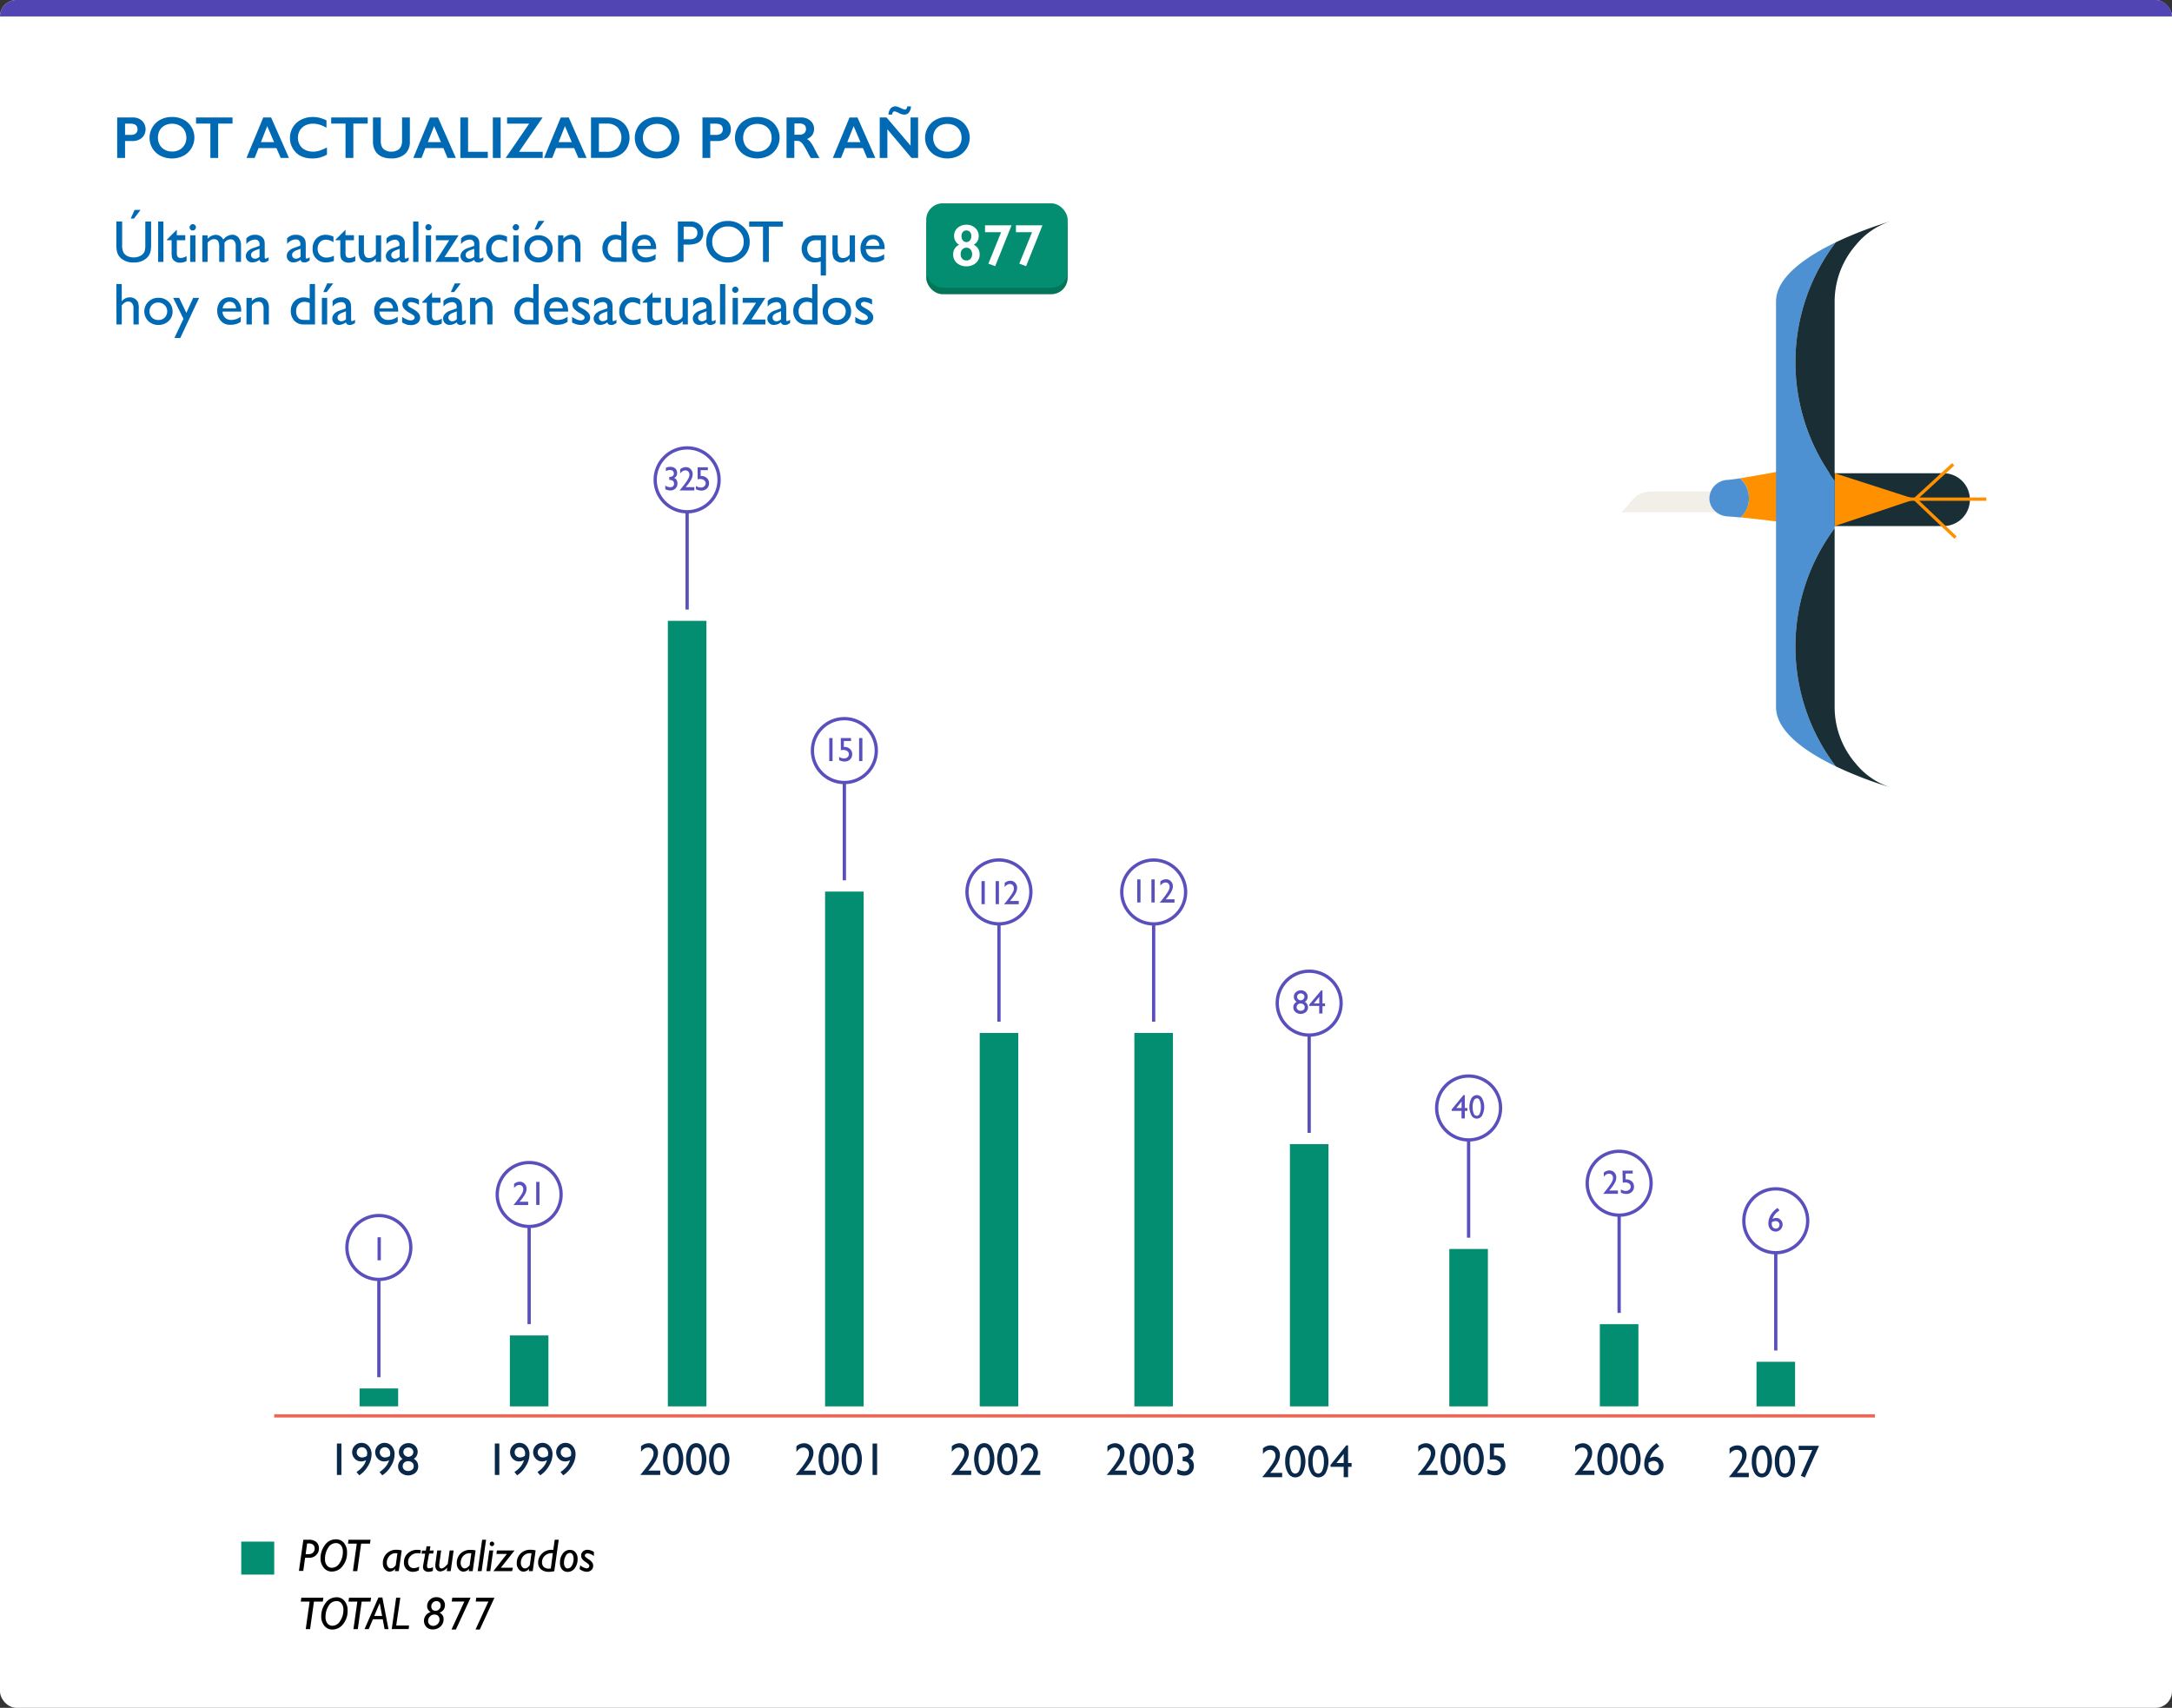 <svg xmlns="http://www.w3.org/2000/svg" viewBox="0 0 660.04 519"><rect x="0" y="0" width="660.04" height="519" fill="#333333" stroke="none"/><defs><style>.cls-1{fill:#fff;}.cls-2{fill:#5045b3;}.cls-3{fill:#0069b3;}.cls-4{fill:#037559;}.cls-5{fill:#038d71;}.cls-6{fill:#0a2849;}.cls-14,.cls-15,.cls-7,.cls-9{fill:none;}.cls-7{stroke:#5a50bd;}.cls-14,.cls-7,.cls-9{stroke-miterlimit:10;}.cls-8{fill:#5a50bd;}.cls-9{stroke:#eb6654;}.cls-10{fill:#f2efe9;}.cls-11{fill:#ff9100;}.cls-12{fill:#4d91d3;}.cls-13{fill:#1a2e35;}.cls-14{stroke:#ff9100;}</style></defs><g id="Capa_2" data-name="Capa 2"><g id="Arte"><rect class="cls-1" width="660.04" height="519" rx="5"/><path class="cls-2" d="M0,5H0A5,5,0,0,1,5,0H655a5,5,0,0,1,5,5H0Z"/><path class="cls-3" d="M44.16,67.32h1.76v7a8.7,8.7,0,0,1-.2,2.14,4.81,4.81,0,0,1-.51,1.2,4.07,4.07,0,0,1-.75.86,5.66,5.66,0,0,1-3.81,1.25,5.66,5.66,0,0,1-3.85-1.25,3.79,3.79,0,0,1-.74-.86,4.21,4.21,0,0,1-.5-1.17,8.33,8.33,0,0,1-.2-2.18v-7h1.76v7a5.2,5.2,0,0,0,.4,2.41,2.84,2.84,0,0,0,1.2,1.09,4.23,4.23,0,0,0,1.91.41,3.9,3.9,0,0,0,2.55-.82,2.55,2.55,0,0,0,.75-1,6.45,6.45,0,0,0,.23-2Zm-1.44-3.54-2,2.64h-1l1.19-2.64Z"/><path class="cls-3" d="M48.06,67.32h1.6V79.6h-1.6Z"/><path class="cls-3" d="M50.73,72.8l3-3v1.67H56.3V73H53.74v4c0,.93.38,1.39,1.15,1.39a3.57,3.57,0,0,0,1.82-.57v1.49a4,4,0,0,1-2,.52,2.67,2.67,0,0,1-1.83-.64,1.92,1.92,0,0,1-.38-.43,2.31,2.31,0,0,1-.25-.64,6.9,6.9,0,0,1-.1-1.49V73H50.73Z"/><path class="cls-3" d="M58.58,68.12a1,1,0,0,1,.68.27.91.91,0,0,1,.28.66,1,1,0,0,1-1,1,.88.88,0,0,1-.65-.28.91.91,0,0,1-.28-.67.9.9,0,0,1,.28-.65A.88.88,0,0,1,58.58,68.12Zm-.79,3.4h1.6V79.6h-1.6Z"/><path class="cls-3" d="M68.22,73.73V79.6H66.61V75.1a3.58,3.58,0,0,0-.36-1.88A1.42,1.42,0,0,0,65,72.69a1.86,1.86,0,0,0-.91.23,4,4,0,0,0-1,.81V79.6h-1.6V71.52h1.6v1.06a3.5,3.5,0,0,1,2.39-1.22,2.6,2.6,0,0,1,2.38,1.46,3.61,3.61,0,0,1,2.68-1.48,2.47,2.47,0,0,1,1.94.86,3.88,3.88,0,0,1,.76,2.63V79.6h-1.6V74.81a2.44,2.44,0,0,0-.41-1.54,1.41,1.41,0,0,0-1.19-.54A2.43,2.43,0,0,0,68.22,73.73Z"/><path class="cls-3" d="M80.44,74.74v3.44c0,.27.1.41.28.41a1.89,1.89,0,0,0,.91-.43v1a6.42,6.42,0,0,1-.88.48,2,2,0,0,1-.69.12c-.68,0-1.09-.27-1.21-.81a3.46,3.46,0,0,1-2.17.79,1.94,1.94,0,0,1-1.41-.55,1.91,1.91,0,0,1-.56-1.4,2,2,0,0,1,.55-1.37,3.73,3.73,0,0,1,1.56-1l2.05-.71v-.43a1.29,1.29,0,0,0-1.46-1.46,3.51,3.51,0,0,0-2.55,1.36V72.46a3.3,3.3,0,0,1,2.68-1.1,3.14,3.14,0,0,1,2.1.68,2.06,2.06,0,0,1,.48.59,2,2,0,0,1,.26.73A10.17,10.17,0,0,1,80.44,74.74ZM78.87,78V75.6L77.8,76a3.52,3.52,0,0,0-1.16.65,1.08,1.08,0,0,0-.34.82,1.11,1.11,0,0,0,.32.82,1.15,1.15,0,0,0,.83.32A2,2,0,0,0,78.87,78Z"/><path class="cls-3" d="M92.91,74.74v3.44c0,.27.09.41.28.41a1.91,1.91,0,0,0,.9-.43v1a5.88,5.88,0,0,1-.87.48,2,2,0,0,1-.69.12c-.69,0-1.09-.27-1.21-.81a3.48,3.48,0,0,1-2.17.79,1.9,1.9,0,0,1-2-2,2,2,0,0,1,.55-1.37,3.61,3.61,0,0,1,1.56-1l2-.71v-.43a1.29,1.29,0,0,0-1.46-1.46,3.48,3.48,0,0,0-2.55,1.36V72.46A3.29,3.29,0,0,1,90,71.36a3.14,3.14,0,0,1,2.1.68,2.22,2.22,0,0,1,.47.59,2.17,2.17,0,0,1,.27.73A10.17,10.17,0,0,1,92.91,74.74ZM91.34,78V75.6L90.26,76a3.45,3.45,0,0,0-1.15.65,1.08,1.08,0,0,0-.34.82,1.11,1.11,0,0,0,.32.82,1.13,1.13,0,0,0,.83.32A2,2,0,0,0,91.34,78Z"/><path class="cls-3" d="M101.47,77.71V79.3a7,7,0,0,1-2.36.44A3.88,3.88,0,0,1,95,75.6a4.31,4.31,0,0,1,1.1-3.07,3.78,3.78,0,0,1,2.89-1.17,4.75,4.75,0,0,1,1.12.12,6.44,6.44,0,0,1,1.23.44v1.71A4.23,4.23,0,0,0,99,72.85a2.34,2.34,0,0,0-1.78.76,2.79,2.79,0,0,0-.69,1.94,2.62,2.62,0,0,0,.75,2,2.78,2.78,0,0,0,2,.73A5.29,5.29,0,0,0,101.47,77.71Z"/><path class="cls-3" d="M102,72.8l3-3v1.67h2.56V73h-2.56v4c0,.93.38,1.39,1.15,1.39a3.57,3.57,0,0,0,1.82-.57v1.49a4,4,0,0,1-2,.52,2.67,2.67,0,0,1-1.83-.64,1.92,1.92,0,0,1-.38-.43,2.31,2.31,0,0,1-.25-.64,6.9,6.9,0,0,1-.1-1.49V73H102Z"/><path class="cls-3" d="M114.21,79.6v-1a3.47,3.47,0,0,1-1.16.87,3,3,0,0,1-1.31.31,2.67,2.67,0,0,1-1.41-.38,2.43,2.43,0,0,1-1-1,5.15,5.15,0,0,1-.33-2.17V71.52h1.6v4.61A3.18,3.18,0,0,0,111,77.9a1.48,1.48,0,0,0,1.28.51,2.32,2.32,0,0,0,1.94-1.12V71.52h1.6V79.6Z"/><path class="cls-3" d="M123,74.74v3.44c0,.27.09.41.28.41a1.91,1.91,0,0,0,.9-.43v1a5.88,5.88,0,0,1-.87.48,2,2,0,0,1-.69.12c-.69,0-1.09-.27-1.22-.81a3.46,3.46,0,0,1-2.17.79,1.9,1.9,0,0,1-1.4-.55,1.88,1.88,0,0,1-.57-1.4,2,2,0,0,1,.55-1.37,3.73,3.73,0,0,1,1.56-1l2-.71v-.43A1.29,1.29,0,0,0,120,72.85a3.51,3.51,0,0,0-2.55,1.36V72.46a3.32,3.32,0,0,1,2.69-1.1,3.14,3.14,0,0,1,2.1.68,2.22,2.22,0,0,1,.47.59,2.17,2.17,0,0,1,.27.73A10.17,10.17,0,0,1,123,74.74ZM121.46,78V75.6l-1.07.42a3.52,3.52,0,0,0-1.16.65,1.11,1.11,0,0,0-.33.82,1.07,1.07,0,0,0,.32.82,1.13,1.13,0,0,0,.83.32A2,2,0,0,0,121.46,78Z"/><path class="cls-3" d="M125.56,67.32h1.6V79.6h-1.6Z"/><path class="cls-3" d="M130.19,68.12a.94.94,0,0,1,.68.27.87.87,0,0,1,.28.66.89.89,0,0,1-.28.67.91.91,0,0,1-.68.28.9.9,0,0,1-.65-.28,1,1,0,0,1-.28-.67.94.94,0,0,1,.28-.65A.9.9,0,0,1,130.19,68.12Zm-.79,3.4H131V79.6h-1.6Z"/><path class="cls-3" d="M132.45,71.52h6.91l-4.28,6.59h4.28V79.6h-7.09L136.52,73h-4.07Z"/><path class="cls-3" d="M145.68,74.74v3.44c0,.27.1.41.29.41a1.91,1.91,0,0,0,.9-.43v1a5.88,5.88,0,0,1-.87.48,2,2,0,0,1-.69.12c-.69,0-1.09-.27-1.22-.81a3.46,3.46,0,0,1-2.17.79,1.9,1.9,0,0,1-1.4-.55,1.88,1.88,0,0,1-.57-1.4,2,2,0,0,1,.55-1.37,3.73,3.73,0,0,1,1.56-1l2.05-.71v-.43a1.29,1.29,0,0,0-1.46-1.46,3.51,3.51,0,0,0-2.55,1.36V72.46a3.3,3.3,0,0,1,2.68-1.1,3.1,3.1,0,0,1,2.1.68,2.06,2.06,0,0,1,.48.59,2.17,2.17,0,0,1,.27.73A13.07,13.07,0,0,1,145.68,74.74ZM144.11,78V75.6L143,76a3.52,3.52,0,0,0-1.16.65,1.18,1.18,0,0,0,0,1.64,1.17,1.17,0,0,0,.84.32A2,2,0,0,0,144.11,78Z"/><path class="cls-3" d="M154.24,77.71V79.3a6.91,6.91,0,0,1-2.35.44,3.88,3.88,0,0,1-4.16-4.14,4.31,4.31,0,0,1,1.1-3.07,3.77,3.77,0,0,1,2.89-1.17,4.75,4.75,0,0,1,1.12.12,6.44,6.44,0,0,1,1.23.44v1.71a4.23,4.23,0,0,0-2.25-.78,2.33,2.33,0,0,0-1.78.76,2.79,2.79,0,0,0-.69,1.94,2.62,2.62,0,0,0,.75,2,2.75,2.75,0,0,0,2,.73A5.22,5.22,0,0,0,154.24,77.71Z"/><path class="cls-3" d="M156.78,68.12a1,1,0,0,1,.68.27.91.91,0,0,1,.28.66,1,1,0,0,1-1,1,.88.88,0,0,1-.65-.28.91.91,0,0,1-.28-.67.9.9,0,0,1,.28-.65A.88.88,0,0,1,156.78,68.12Zm-.79,3.4h1.6V79.6H156Z"/><path class="cls-3" d="M163.66,71.5a4.25,4.25,0,0,1,3.07,1.19,4,4,0,0,1,1.22,3,3.83,3.83,0,0,1-1.24,2.91,4.41,4.41,0,0,1-3.12,1.15,4.22,4.22,0,0,1-3-1.17,3.87,3.87,0,0,1-1.22-2.93,4,4,0,0,1,1.23-3A4.3,4.3,0,0,1,163.66,71.5Zm-.09,1.44a2.5,2.5,0,0,0-1.89.76,2.63,2.63,0,0,0-.74,1.92,2.49,2.49,0,0,0,.76,1.89,2.9,2.9,0,0,0,3.87,0,2.58,2.58,0,0,0,.75-1.91,2.53,2.53,0,0,0-.78-1.9A2.7,2.7,0,0,0,163.57,72.94Zm1.87-5.81-2,2.64h-1l1.19-2.64Z"/><path class="cls-3" d="M171.22,71.52v1a3.17,3.17,0,0,1,2.43-1.19,2.73,2.73,0,0,1,1.41.39,2.53,2.53,0,0,1,1,1.07,5.06,5.06,0,0,1,.34,2.16V79.6h-1.6V75a3.21,3.21,0,0,0-.37-1.78,1.48,1.48,0,0,0-1.27-.53,2.28,2.28,0,0,0-1.92,1.14V79.6h-1.64V71.52Z"/><path class="cls-3" d="M188.8,67.32h1.61V79.6H187a3.75,3.75,0,0,1-2.86-1.13,4.23,4.23,0,0,1-1.07-3,4,4,0,0,1,1.12-2.94A3.81,3.81,0,0,1,187,71.34a5.45,5.45,0,0,1,1.76.34Zm0,10.91V73.11a3.34,3.34,0,0,0-1.51-.38,2.45,2.45,0,0,0-1.91.78,3,3,0,0,0-.7,2.11,2.79,2.79,0,0,0,.61,1.93,2,2,0,0,0,.78.54,5.47,5.47,0,0,0,1.49.14Z"/><path class="cls-3" d="M199.36,75.7h-5.69a2.65,2.65,0,0,0,.78,1.85,2.59,2.59,0,0,0,1.85.68,4.86,4.86,0,0,0,2.92-1v1.56a5.18,5.18,0,0,1-1.47.7,6.12,6.12,0,0,1-1.7.21,3.8,3.8,0,0,1-2.16-.55,4.06,4.06,0,0,1-1.32-1.49,4.53,4.53,0,0,1-.5-2.16,4.33,4.33,0,0,1,1.05-3,3.49,3.49,0,0,1,2.71-1.15,3.19,3.19,0,0,1,2.57,1.12,4.5,4.5,0,0,1,1,3Zm-5.65-1h4.07a2.19,2.19,0,0,0-.57-1.47,1.83,1.83,0,0,0-1.38-.52,2,2,0,0,0-1.41.52A2.55,2.55,0,0,0,193.71,74.74Z"/><path class="cls-3" d="M206,79.6V67.31h3.89a4,4,0,0,1,2.81,1,3.28,3.28,0,0,1,1,2.54,3.46,3.46,0,0,1-.53,1.9,3.1,3.1,0,0,1-1.47,1.2,7.41,7.41,0,0,1-2.67.38h-1.31V79.6Zm3.58-10.73h-1.82v3.84h1.93a2.46,2.46,0,0,0,1.65-.5,1.81,1.81,0,0,0,.58-1.45Q211.92,68.87,209.58,68.87Z"/><path class="cls-3" d="M221.19,67.15a6.63,6.63,0,0,1,4.74,1.8,6,6,0,0,1,1.89,4.52A5.87,5.87,0,0,1,225.91,78a6.77,6.77,0,0,1-4.82,1.78A6.38,6.38,0,0,1,216.47,78a5.89,5.89,0,0,1-1.85-4.46A6.07,6.07,0,0,1,216.48,69,6.5,6.5,0,0,1,221.19,67.15Zm.07,1.67a4.78,4.78,0,0,0-3.47,1.32,4.5,4.5,0,0,0-1.35,3.36,4.4,4.4,0,0,0,1.36,3.31,5,5,0,0,0,6.83,0A4.49,4.49,0,0,0,226,73.43a4.38,4.38,0,0,0-1.38-3.28A4.64,4.64,0,0,0,221.26,68.82Z"/><path class="cls-3" d="M227.66,67.31h10.26v1.56h-4.28V79.6h-1.77V68.87h-4.21Z"/><path class="cls-3" d="M248,71.52h3v12.2h-1.6V79.46a6.94,6.94,0,0,1-1.77.28,3.78,3.78,0,0,1-2.85-1.16,4.42,4.42,0,0,1,0-6A4.39,4.39,0,0,1,248,71.52Zm1.43,6.55V73h-1a6.74,6.74,0,0,0-1.39.09,2.12,2.12,0,0,0-.61.26,2.17,2.17,0,0,0-.46.4,2.66,2.66,0,0,0-.66,1.84,2.84,2.84,0,0,0,.74,2,2.56,2.56,0,0,0,1.93.79,2.68,2.68,0,0,0,.45,0c.11,0,.37-.1.77-.23l.12,0Z"/><path class="cls-3" d="M258.18,79.6v-1a3.47,3.47,0,0,1-1.16.87,3,3,0,0,1-1.31.31,2.67,2.67,0,0,1-1.41-.38,2.43,2.43,0,0,1-1-1,5.15,5.15,0,0,1-.33-2.17V71.52h1.6v4.61A3.18,3.18,0,0,0,255,77.9a1.48,1.48,0,0,0,1.28.51,2.32,2.32,0,0,0,1.94-1.12V71.52h1.6V79.6Z"/><path class="cls-3" d="M268.82,75.7h-5.69a2.65,2.65,0,0,0,.78,1.85,2.57,2.57,0,0,0,1.85.68,4.89,4.89,0,0,0,2.92-1v1.56a5.31,5.31,0,0,1-1.47.7,6.12,6.12,0,0,1-1.7.21,3.8,3.8,0,0,1-2.16-.55A4.06,4.06,0,0,1,262,77.68a4.42,4.42,0,0,1-.5-2.16,4.33,4.33,0,0,1,1.05-3,3.47,3.47,0,0,1,2.71-1.15,3.21,3.21,0,0,1,2.57,1.12,4.5,4.5,0,0,1,1,3Zm-5.66-1h4.07a2.19,2.19,0,0,0-.57-1.47,1.81,1.81,0,0,0-1.37-.52,2,2,0,0,0-1.41.52A2.56,2.56,0,0,0,263.16,74.74Z"/><path class="cls-3" d="M35.36,86.32H37v5.26a3.1,3.1,0,0,1,2.48-1.22,2.63,2.63,0,0,1,1.45.4,2.45,2.45,0,0,1,1,1.12A5.47,5.47,0,0,1,42.16,94v4.6h-1.6v-5a2.22,2.22,0,0,0-.43-1.43A1.41,1.41,0,0,0,39,91.63a1.94,1.94,0,0,0-1,.27,4.72,4.72,0,0,0-1,.91V98.6h-1.6Z"/><path class="cls-3" d="M48.15,90.5a4.25,4.25,0,0,1,3.07,1.19,4,4,0,0,1,1.22,3,3.8,3.8,0,0,1-1.24,2.91,4.37,4.37,0,0,1-3.12,1.15,4.22,4.22,0,0,1-3-1.17,4.15,4.15,0,0,1,0-5.89A4.31,4.31,0,0,1,48.15,90.5Zm-.09,1.44a2.53,2.53,0,0,0-1.89.76,2.62,2.62,0,0,0-.73,1.92,2.52,2.52,0,0,0,.75,1.89,2.68,2.68,0,0,0,1.94.74,2.64,2.64,0,0,0,1.93-.74,2.58,2.58,0,0,0,.75-1.91A2.53,2.53,0,0,0,50,92.7,2.7,2.7,0,0,0,48.06,91.94Z"/><path class="cls-3" d="M58.71,90.52h1.8l-5.73,12.2H53l2.75-5.85-3.13-6.35h1.83l2.18,4.56Z"/><path class="cls-3" d="M73.31,94.7H67.62a2.65,2.65,0,0,0,.78,1.85,2.59,2.59,0,0,0,1.85.68,4.86,4.86,0,0,0,2.92-1v1.56a5.18,5.18,0,0,1-1.47.7,6.12,6.12,0,0,1-1.7.21,3.8,3.8,0,0,1-2.16-.55,4.06,4.06,0,0,1-1.32-1.49,4.53,4.53,0,0,1-.5-2.16,4.33,4.33,0,0,1,1-3,3.47,3.47,0,0,1,2.71-1.15,3.19,3.19,0,0,1,2.57,1.12,4.5,4.5,0,0,1,1,3Zm-5.65-1h4.07a2.25,2.25,0,0,0-.58-1.47,1.81,1.81,0,0,0-1.37-.52,2,2,0,0,0-1.41.52A2.55,2.55,0,0,0,67.66,93.74Z"/><path class="cls-3" d="M76.53,90.52v1A3.21,3.21,0,0,1,79,90.36a2.67,2.67,0,0,1,1.4.39,2.62,2.62,0,0,1,1,1.07A5.06,5.06,0,0,1,81.7,94V98.6H80.1V94a3.2,3.2,0,0,0-.38-1.78,1.44,1.44,0,0,0-1.26-.53,2.31,2.31,0,0,0-1.93,1.14V98.6H74.9V90.52Z"/><path class="cls-3" d="M94.11,86.32h1.61V98.6H92.3a3.77,3.77,0,0,1-2.86-1.13,4.27,4.27,0,0,1-1.07-3,4.08,4.08,0,0,1,1.12-2.94,3.81,3.81,0,0,1,2.86-1.15,5.41,5.41,0,0,1,1.76.34Zm0,10.91V92.11a3.34,3.34,0,0,0-1.51-.38,2.43,2.43,0,0,0-1.9.78A3,3,0,0,0,90,94.62a2.8,2.8,0,0,0,.62,1.93,1.87,1.87,0,0,0,.78.54,5.38,5.38,0,0,0,1.48.14Z"/><path class="cls-3" d="M97.82,90.52h1.6V98.6h-1.6Zm3.43-4.39-2,2.64h-1l1.18-2.64Z"/><path class="cls-3" d="M106.7,93.74v3.44c0,.27.1.41.28.41a1.89,1.89,0,0,0,.91-.43v1a5.89,5.89,0,0,1-.88.48,2,2,0,0,1-.69.12c-.68,0-1.09-.27-1.21-.81a3.46,3.46,0,0,1-2.17.79,1.94,1.94,0,0,1-1.41-.55,1.91,1.91,0,0,1-.56-1.4,2,2,0,0,1,.55-1.37,3.73,3.73,0,0,1,1.56-1l2-.71v-.43a1.29,1.29,0,0,0-1.46-1.46,3.51,3.51,0,0,0-2.55,1.36V91.46a3.3,3.3,0,0,1,2.68-1.1,3.1,3.1,0,0,1,2.1.68,2.06,2.06,0,0,1,.48.59,2,2,0,0,1,.26.73A10.17,10.17,0,0,1,106.7,93.74ZM105.13,97V94.6l-1.07.42a3.52,3.52,0,0,0-1.16.65,1.18,1.18,0,0,0,0,1.64,1.15,1.15,0,0,0,.83.32A2,2,0,0,0,105.13,97Z"/><path class="cls-3" d="M121,94.7h-5.69a2.65,2.65,0,0,0,.78,1.85,2.59,2.59,0,0,0,1.85.68,4.86,4.86,0,0,0,2.92-1v1.56a5.18,5.18,0,0,1-1.47.7,6.12,6.12,0,0,1-1.7.21,3.8,3.8,0,0,1-2.16-.55,4.06,4.06,0,0,1-1.32-1.49,4.53,4.53,0,0,1-.5-2.16,4.33,4.33,0,0,1,1-3,3.49,3.49,0,0,1,2.71-1.15A3.19,3.19,0,0,1,120,91.48a4.5,4.5,0,0,1,1,3Zm-5.65-1h4.07a2.19,2.19,0,0,0-.57-1.47,1.83,1.83,0,0,0-1.38-.52,2,2,0,0,0-1.41.52A2.55,2.55,0,0,0,115.33,93.74Z"/><path class="cls-3" d="M122.21,98V96.3a7.29,7.29,0,0,0,1.38.77,3.14,3.14,0,0,0,1.19.29,1.5,1.5,0,0,0,.86-.24.71.71,0,0,0,.36-.59.78.78,0,0,0-.23-.59,5.27,5.27,0,0,0-1-.67,7,7,0,0,1-2-1.47,2.11,2.11,0,0,1-.48-1.33A1.87,1.87,0,0,1,123,91a2.85,2.85,0,0,1,1.87-.59,5.11,5.11,0,0,1,2.44.67v1.58a4.82,4.82,0,0,0-2.33-.86,1.23,1.23,0,0,0-.75.2.6.6,0,0,0-.29.52.79.79,0,0,0,.26.54,4.49,4.49,0,0,0,.91.61l.57.33c1.35.76,2,1.6,2,2.53a2,2,0,0,1-.78,1.63,3,3,0,0,1-2,.63,5.08,5.08,0,0,1-1.29-.15A8.27,8.27,0,0,1,122.21,98Z"/><path class="cls-3" d="M128.29,91.8l3-3v1.67h2.56V92h-2.56v4c0,.93.39,1.39,1.15,1.39a3.57,3.57,0,0,0,1.82-.57v1.49a4,4,0,0,1-2,.52,2.67,2.67,0,0,1-1.83-.64,1.92,1.92,0,0,1-.38-.43,2.31,2.31,0,0,1-.25-.64,7.64,7.64,0,0,1-.1-1.49V92h-1.4Z"/><path class="cls-3" d="M140.39,93.74v3.44c0,.27.09.41.28.41a1.91,1.91,0,0,0,.9-.43v1a5.88,5.88,0,0,1-.87.48,2,2,0,0,1-.69.12c-.69,0-1.09-.27-1.21-.81a3.48,3.48,0,0,1-2.17.79,1.91,1.91,0,0,1-1.41-.55,1.87,1.87,0,0,1-.56-1.4,2,2,0,0,1,.55-1.37,3.61,3.61,0,0,1,1.56-1l2-.71v-.43a1.29,1.29,0,0,0-1.46-1.46,3.47,3.47,0,0,0-2.54,1.36V91.46a3.29,3.29,0,0,1,2.68-1.1,3.14,3.14,0,0,1,2.1.68,2.22,2.22,0,0,1,.47.59,2.17,2.17,0,0,1,.27.73A10.17,10.17,0,0,1,140.39,93.74ZM138.81,97V94.6l-1.07.42a3.45,3.45,0,0,0-1.15.65,1.18,1.18,0,0,0,0,1.64,1.13,1.13,0,0,0,.83.32A2,2,0,0,0,138.81,97ZM140,86.13l-2,2.64h-1l1.19-2.64Z"/><path class="cls-3" d="M144.48,90.52v1a3.19,3.19,0,0,1,2.43-1.19,2.67,2.67,0,0,1,1.41.39,2.62,2.62,0,0,1,1,1.07,5.23,5.23,0,0,1,.34,2.16V98.6h-1.6V94a3.2,3.2,0,0,0-.38-1.78,1.45,1.45,0,0,0-1.27-.53,2.31,2.31,0,0,0-1.92,1.14V98.6h-1.64V90.52Z"/><path class="cls-3" d="M162.06,86.32h1.61V98.6h-3.42a3.77,3.77,0,0,1-2.86-1.13,4.27,4.27,0,0,1-1.07-3,4.08,4.08,0,0,1,1.12-2.94,3.81,3.81,0,0,1,2.86-1.15,5.41,5.41,0,0,1,1.76.34Zm0,10.91V92.11a3.34,3.34,0,0,0-1.51-.38,2.43,2.43,0,0,0-1.9.78,3,3,0,0,0-.71,2.11,2.79,2.79,0,0,0,.61,1.93,2,2,0,0,0,.79.54,5.38,5.38,0,0,0,1.48.14Z"/><path class="cls-3" d="M172.62,94.7h-5.68a2.69,2.69,0,0,0,.77,1.85,2.61,2.61,0,0,0,1.85.68,4.84,4.84,0,0,0,2.92-1v1.56a5.25,5.25,0,0,1-1.46.7,6.12,6.12,0,0,1-1.7.21,3.8,3.8,0,0,1-2.16-.55,4.08,4.08,0,0,1-1.33-1.49,4.53,4.53,0,0,1-.49-2.16,4.37,4.37,0,0,1,1-3,3.51,3.51,0,0,1,2.72-1.15,3.21,3.21,0,0,1,2.57,1.12,4.55,4.55,0,0,1,1,3Zm-5.65-1H171a2.19,2.19,0,0,0-.57-1.47,1.82,1.82,0,0,0-1.37-.52,1.93,1.93,0,0,0-1.41.52A2.5,2.5,0,0,0,167,93.74Z"/><path class="cls-3" d="M173.85,98V96.3a7.06,7.06,0,0,0,1.39.77,3.09,3.09,0,0,0,1.19.29,1.52,1.52,0,0,0,.86-.24.71.71,0,0,0,.36-.59.82.82,0,0,0-.23-.59,5.64,5.64,0,0,0-1-.67,7.07,7.07,0,0,1-2-1.47,2.11,2.11,0,0,1-.48-1.33,1.88,1.88,0,0,1,.73-1.52,2.83,2.83,0,0,1,1.87-.59,5.07,5.07,0,0,1,2.43.67v1.58a4.79,4.79,0,0,0-2.33-.86,1.23,1.23,0,0,0-.75.2.59.59,0,0,0-.28.52.77.77,0,0,0,.25.54,4.81,4.81,0,0,0,.91.61l.57.33c1.35.76,2,1.6,2,2.53a2,2,0,0,1-.78,1.63,3.09,3.09,0,0,1-2,.63,4.94,4.94,0,0,1-1.28-.15A8,8,0,0,1,173.85,98Z"/><path class="cls-3" d="M186.14,93.74v3.44c0,.27.1.41.29.41a1.91,1.91,0,0,0,.9-.43v1a5.88,5.88,0,0,1-.87.48,2,2,0,0,1-.69.12c-.69,0-1.09-.27-1.22-.81a3.46,3.46,0,0,1-2.17.79,1.9,1.9,0,0,1-1.4-.55,1.88,1.88,0,0,1-.57-1.4A2,2,0,0,1,181,95.4a3.73,3.73,0,0,1,1.56-1l2-.71v-.43a1.29,1.29,0,0,0-1.46-1.46,3.51,3.51,0,0,0-2.55,1.36V91.46a3.3,3.3,0,0,1,2.68-1.1,3.1,3.1,0,0,1,2.1.68,2.06,2.06,0,0,1,.48.59,2.17,2.17,0,0,1,.27.73A10.74,10.74,0,0,1,186.14,93.74ZM184.57,97V94.6L183.5,95a3.52,3.52,0,0,0-1.16.65,1.11,1.11,0,0,0-.33.82,1.07,1.07,0,0,0,.32.82,1.13,1.13,0,0,0,.83.32A2,2,0,0,0,184.57,97Z"/><path class="cls-3" d="M194.7,96.71V98.3a6.86,6.86,0,0,1-2.35.44,3.88,3.88,0,0,1-4.16-4.14,4.31,4.31,0,0,1,1.1-3.07,3.78,3.78,0,0,1,2.89-1.17,4.75,4.75,0,0,1,1.12.12,6.44,6.44,0,0,1,1.23.44v1.71a4.23,4.23,0,0,0-2.25-.78,2.34,2.34,0,0,0-1.78.76,2.79,2.79,0,0,0-.69,1.94,2.62,2.62,0,0,0,.75,2,2.78,2.78,0,0,0,2,.73A5.21,5.21,0,0,0,194.7,96.71Z"/><path class="cls-3" d="M195.28,91.8l3-3v1.67h2.55V92h-2.55v4c0,.93.38,1.39,1.15,1.39a3.59,3.59,0,0,0,1.82-.57v1.49a4,4,0,0,1-2,.52,2.63,2.63,0,0,1-1.82-.64,1.7,1.7,0,0,1-.38-.43,2,2,0,0,1-.25-.64,6.9,6.9,0,0,1-.1-1.49V92h-1.41Z"/><path class="cls-3" d="M207.45,98.6v-1a3.58,3.58,0,0,1-1.16.87,3,3,0,0,1-1.31.31,2.67,2.67,0,0,1-1.41-.38,2.46,2.46,0,0,1-1-1,5.32,5.32,0,0,1-.33-2.17V90.52h1.6v4.61a3.17,3.17,0,0,0,.37,1.77,1.47,1.47,0,0,0,1.28.51,2.32,2.32,0,0,0,1.94-1.12V90.52h1.6V98.6Z"/><path class="cls-3" d="M216.27,93.74v3.44c0,.27.1.41.28.41a1.89,1.89,0,0,0,.91-.43v1a5.89,5.89,0,0,1-.88.48,1.92,1.92,0,0,1-.69.12c-.68,0-1.09-.27-1.21-.81a3.46,3.46,0,0,1-2.17.79,1.94,1.94,0,0,1-1.41-.55,1.91,1.91,0,0,1-.56-1.4,2,2,0,0,1,.55-1.37,3.73,3.73,0,0,1,1.56-1l2-.71v-.43a1.29,1.29,0,0,0-1.46-1.46,3.51,3.51,0,0,0-2.55,1.36V91.46a3.3,3.3,0,0,1,2.68-1.1,3.1,3.1,0,0,1,2.1.68,2.06,2.06,0,0,1,.48.59,2.17,2.17,0,0,1,.27.73A13.07,13.07,0,0,1,216.27,93.74ZM214.7,97V94.6l-1.07.42a3.52,3.52,0,0,0-1.16.65,1.18,1.18,0,0,0,0,1.64,1.15,1.15,0,0,0,.83.32A2,2,0,0,0,214.7,97Z"/><path class="cls-3" d="M218.8,86.32h1.6V98.6h-1.6Z"/><path class="cls-3" d="M223.43,87.12a1,1,0,0,1,.68.27.87.87,0,0,1,.28.66.89.89,0,0,1-.28.67.93.93,0,0,1-.68.28.88.88,0,0,1-.65-.28.91.91,0,0,1-.28-.67.9.9,0,0,1,.28-.65A.88.88,0,0,1,223.43,87.12Zm-.79,3.4h1.6V98.6h-1.6Z"/><path class="cls-3" d="M225.69,90.52h6.9l-4.28,6.59h4.28V98.6h-7.08L229.76,92h-4.07Z"/><path class="cls-3" d="M238.92,93.74v3.44c0,.27.09.41.28.41a1.93,1.93,0,0,0,.91-.43v1a6.42,6.42,0,0,1-.88.48,2,2,0,0,1-.69.12c-.68,0-1.09-.27-1.21-.81a3.46,3.46,0,0,1-2.17.79,1.94,1.94,0,0,1-1.41-.55,1.91,1.91,0,0,1-.56-1.4,2,2,0,0,1,.55-1.37,3.67,3.67,0,0,1,1.56-1l2-.71v-.43a1.29,1.29,0,0,0-1.46-1.46,3.49,3.49,0,0,0-2.55,1.36V91.46a3.29,3.29,0,0,1,2.68-1.1,3.14,3.14,0,0,1,2.1.68,2,2,0,0,1,.47.59,2,2,0,0,1,.27.73A10.17,10.17,0,0,1,238.92,93.74ZM237.35,97V94.6l-1.08.42a3.45,3.45,0,0,0-1.15.65,1.08,1.08,0,0,0-.34.82,1.11,1.11,0,0,0,.32.82,1.13,1.13,0,0,0,.83.32A2,2,0,0,0,237.35,97Z"/><path class="cls-3" d="M246.81,86.32h1.61V98.6H245a3.75,3.75,0,0,1-2.86-1.13,4.27,4.27,0,0,1-1.07-3,4,4,0,0,1,1.12-2.94,3.81,3.81,0,0,1,2.86-1.15,5.41,5.41,0,0,1,1.76.34Zm0,10.91V92.11a3.34,3.34,0,0,0-1.51-.38,2.43,2.43,0,0,0-1.9.78,3,3,0,0,0-.71,2.11,2.79,2.79,0,0,0,.61,1.93,2,2,0,0,0,.79.54,5.38,5.38,0,0,0,1.48.14Z"/><path class="cls-3" d="M254.35,90.5a4.25,4.25,0,0,1,3.07,1.19,4,4,0,0,1,1.22,3,3.83,3.83,0,0,1-1.24,2.91,4.41,4.41,0,0,1-3.12,1.15,4.22,4.22,0,0,1-3-1.17A3.87,3.87,0,0,1,250,94.64a4,4,0,0,1,1.23-3A4.3,4.3,0,0,1,254.35,90.5Zm-.09,1.44a2.5,2.5,0,0,0-1.89.76,2.63,2.63,0,0,0-.74,1.92,2.52,2.52,0,0,0,.76,1.89,2.9,2.9,0,0,0,3.87,0A2.58,2.58,0,0,0,257,94.6a2.53,2.53,0,0,0-.78-1.9A2.7,2.7,0,0,0,254.26,91.94Z"/><path class="cls-3" d="M259.91,98V96.3a7.06,7.06,0,0,0,1.39.77,3.09,3.09,0,0,0,1.19.29,1.52,1.52,0,0,0,.86-.24.71.71,0,0,0,.36-.59.79.79,0,0,0-.24-.59,5.45,5.45,0,0,0-1-.67,7.07,7.07,0,0,1-2-1.47,2.11,2.11,0,0,1-.48-1.33,1.88,1.88,0,0,1,.73-1.52,2.81,2.81,0,0,1,1.87-.59A5.07,5.07,0,0,1,265,91v1.58a4.82,4.82,0,0,0-2.33-.86,1.23,1.23,0,0,0-.75.2.6.6,0,0,0-.29.52.79.79,0,0,0,.26.54,4.81,4.81,0,0,0,.91.61l.57.33c1.35.76,2,1.6,2,2.53a2,2,0,0,1-.78,1.63,3.09,3.09,0,0,1-2,.63,4.94,4.94,0,0,1-1.28-.15A8,8,0,0,1,259.91,98Z"/><path class="cls-3" d="M40.36,35.7a4,4,0,0,1,2.8,1,3.61,3.61,0,0,1,0,5.15,4.13,4.13,0,0,1-2.87,1H38V48H35.61V35.7ZM39.77,41a2.27,2.27,0,0,0,1.48-.44,1.58,1.58,0,0,0,.53-1.29c0-1.13-.72-1.69-2.18-1.69H38V41Z"/><path class="cls-3" d="M52.31,35.55a7.43,7.43,0,0,1,3.43.78,6,6,0,0,1,2.43,2.27,6.21,6.21,0,0,1,0,6.44,6.07,6.07,0,0,1-2.42,2.29,7.77,7.77,0,0,1-7,0,6.07,6.07,0,0,1-3.3-5.46,6.19,6.19,0,0,1,.87-3.18,6,6,0,0,1,2.4-2.3A7.29,7.29,0,0,1,52.31,35.55ZM48,41.85A4.34,4.34,0,0,0,48.53,44a3.79,3.79,0,0,0,1.54,1.51,4.61,4.61,0,0,0,2.24.54,4.25,4.25,0,0,0,3.11-1.19,4.08,4.08,0,0,0,1.21-3,4.42,4.42,0,0,0-.55-2.21,3.8,3.8,0,0,0-1.54-1.51,4.68,4.68,0,0,0-2.25-.54,4.61,4.61,0,0,0-2.24.54,3.8,3.8,0,0,0-1.54,1.51A4.49,4.49,0,0,0,48,41.85Z"/><path class="cls-3" d="M70.66,35.7v1.86H66.3V48H63.93V37.56H59.57V35.7Z"/><path class="cls-3" d="M82.39,35.7,87.81,48H85.3L84,45H78.57l-1.18,3H74.9L80,35.7Zm-3.1,7.49h4l-2.08-4.86Z"/><path class="cls-3" d="M95.05,35.55a8.77,8.77,0,0,1,2,.23,10.59,10.59,0,0,1,2.16.81v2.23a11,11,0,0,0-2.1-.94,7,7,0,0,0-2-.29,5.09,5.09,0,0,0-2.36.54,4,4,0,0,0-1.64,1.53,4.44,4.44,0,0,0,0,4.39,3.84,3.84,0,0,0,1.63,1.51,5.26,5.26,0,0,0,2.37.53,6.44,6.44,0,0,0,1.93-.29,13.63,13.63,0,0,0,2.32-1V47a11.4,11.4,0,0,1-2.2.89,9.5,9.5,0,0,1-2.34.26,7.67,7.67,0,0,1-3.47-.77A5.8,5.8,0,0,1,89,45.14,6.1,6.1,0,0,1,88.11,42a6.3,6.3,0,0,1,.9-3.33,6.2,6.2,0,0,1,2.48-2.28A7.83,7.83,0,0,1,95.05,35.55Z"/><path class="cls-3" d="M111.74,35.7v1.86h-4.36V48H105V37.56h-4.36V35.7Z"/><path class="cls-3" d="M115.72,35.7v7.15a3.93,3.93,0,0,0,.33,1.75,2.51,2.51,0,0,0,1.07,1.07,3.5,3.5,0,0,0,1.74.42,3.86,3.86,0,0,0,1.85-.4,2.44,2.44,0,0,0,1.11-1.09,4.19,4.19,0,0,0,.36-1.91v-7h2.37V43a4.86,4.86,0,0,1-1.49,3.81,6.07,6.07,0,0,1-4.2,1.33,6.61,6.61,0,0,1-3-.61A4.3,4.3,0,0,1,114,45.78a5.31,5.31,0,0,1-.66-2.69V35.7Z"/><path class="cls-3" d="M133.11,35.7,138.53,48H136l-1.27-3h-5.46l-1.18,3h-2.49l5.06-12.28ZM130,43.19h4l-2.08-4.86Z"/><path class="cls-3" d="M142.24,35.7V46.13h6V48h-8.34V35.7Z"/><path class="cls-3" d="M152.14,35.7V48h-2.37V35.7Z"/><path class="cls-3" d="M164.89,35.7l-7.16,10.43h7.19V48H153.66l7.14-10.42h-6.71V35.7Z"/><path class="cls-3" d="M172.84,35.7,178.26,48h-2.5l-1.28-3H169l-1.19,3h-2.49l5.07-12.28Zm-3.09,7.49h4l-2.07-4.86Z"/><path class="cls-3" d="M184.74,35.7a7.26,7.26,0,0,1,3.41.78,5.79,5.79,0,0,1,2.32,2.2,6.23,6.23,0,0,1,.83,3.18,6.09,6.09,0,0,1-.84,3.2,5.56,5.56,0,0,1-2.36,2.16,7.67,7.67,0,0,1-3.5.76h-5V35.7Zm-.25,10.43a4.28,4.28,0,0,0,3.16-1.19,4.66,4.66,0,0,0,0-6.23,4.45,4.45,0,0,0-3.23-1.15H182v8.57Z"/><path class="cls-3" d="M199.7,35.55a7.43,7.43,0,0,1,3.43.78,6.17,6.17,0,0,1,3.33,5.52,6.17,6.17,0,0,1-3.31,5.48,7.75,7.75,0,0,1-6.94,0,6.07,6.07,0,0,1-3.3-5.46,6.19,6.19,0,0,1,.87-3.18,6,6,0,0,1,2.4-2.3A7.29,7.29,0,0,1,199.7,35.55Zm-4.34,6.3a4.35,4.35,0,0,0,.56,2.19,3.79,3.79,0,0,0,1.54,1.51,4.58,4.58,0,0,0,2.24.54,4.21,4.21,0,0,0,3.1-1.19,4.08,4.08,0,0,0,1.22-3,4.42,4.42,0,0,0-.55-2.21,3.82,3.82,0,0,0-1.55-1.51,4.61,4.61,0,0,0-2.24-.54,4.68,4.68,0,0,0-2.25.54,3.83,3.83,0,0,0-1.53,1.51A4.49,4.49,0,0,0,195.36,41.85Z"/><path class="cls-3" d="M218.22,35.7a4,4,0,0,1,2.8,1,3.37,3.37,0,0,1,1.07,2.57A3.31,3.31,0,0,1,221,41.85a4.13,4.13,0,0,1-2.87,1h-2.29V48h-2.37V35.7ZM217.63,41a2.27,2.27,0,0,0,1.48-.44,1.58,1.58,0,0,0,.53-1.29c0-1.13-.72-1.69-2.18-1.69h-1.62V41Z"/><path class="cls-3" d="M230.17,35.55a7.43,7.43,0,0,1,3.43.78A6,6,0,0,1,236,38.6a6.21,6.21,0,0,1-2.4,8.73,7.77,7.77,0,0,1-6.95,0,6.07,6.07,0,0,1-3.3-5.46,6.19,6.19,0,0,1,.87-3.18,6,6,0,0,1,2.4-2.3A7.29,7.29,0,0,1,230.17,35.55Zm-4.33,6.3a4.34,4.34,0,0,0,.55,2.19,3.79,3.79,0,0,0,1.54,1.51,4.61,4.61,0,0,0,2.24.54,4.25,4.25,0,0,0,3.11-1.19,4.08,4.08,0,0,0,1.21-3,4.42,4.42,0,0,0-.55-2.21,3.8,3.8,0,0,0-1.54-1.51,5,5,0,0,0-4.5,0,3.83,3.83,0,0,0-1.53,1.51A4.49,4.49,0,0,0,225.84,41.85Z"/><path class="cls-3" d="M243.47,35.7a4.09,4.09,0,0,1,2.82,1,3.16,3.16,0,0,1,1.09,2.5,3.13,3.13,0,0,1-.54,1.82,3.56,3.56,0,0,1-1.6,1.23,3.54,3.54,0,0,1,1,.86,10.36,10.36,0,0,1,1.14,1.83c.75,1.49,1.3,2.52,1.67,3.08h-2.65c-.18-.27-.43-.7-.74-1.29a26.61,26.61,0,0,0-1.49-2.64,3.6,3.6,0,0,0-.91-1,1.83,1.83,0,0,0-1-.28h-.87V48h-2.37V35.7Zm-.53,5.24a2.1,2.1,0,0,0,1.46-.47,1.61,1.61,0,0,0,.53-1.27,1.49,1.49,0,0,0-.53-1.26,2.35,2.35,0,0,0-1.5-.42h-1.48v3.42Z"/><path class="cls-3" d="M260.57,35.7,266,48h-2.5l-1.28-3h-5.45l-1.19,3h-2.49l5.06-12.28Zm-3.09,7.49h4l-2.07-4.86Z"/><path class="cls-3" d="M269.41,35.7l7.3,8.57V35.7H279V48h-2l-7.34-8.71V48h-2.32V35.7Zm2.65-3.38a2.33,2.33,0,0,1,.78.15l.81.34.75.33a1.64,1.64,0,0,0,.59.16.55.55,0,0,0,.46-.25,1.32,1.32,0,0,0,.24-.71h1.14a3.08,3.08,0,0,1-.6,1.81,1.71,1.71,0,0,1-1.4.67,2.75,2.75,0,0,1-.88-.13,6.55,6.55,0,0,1-1-.45l-.43-.19-.3-.12-.23-.06a.62.62,0,0,0-.19,0,.52.52,0,0,0-.47.24,1.69,1.69,0,0,0-.23.73H270a3,3,0,0,1,.62-1.84A1.86,1.86,0,0,1,272.06,32.32Z"/><path class="cls-3" d="M287.91,35.55a7.43,7.43,0,0,1,3.43.78,6,6,0,0,1,2.43,2.27,6.21,6.21,0,0,1-2.4,8.73,7.77,7.77,0,0,1-6.95,0,6.07,6.07,0,0,1-3.3-5.46,6.19,6.19,0,0,1,.87-3.18,6,6,0,0,1,2.4-2.3A7.29,7.29,0,0,1,287.91,35.55Zm-4.33,6.3a4.34,4.34,0,0,0,.55,2.19,3.79,3.79,0,0,0,1.54,1.51,4.61,4.61,0,0,0,2.24.54A4.25,4.25,0,0,0,291,44.9a4.08,4.08,0,0,0,1.21-3,4.42,4.42,0,0,0-.55-2.21,3.8,3.8,0,0,0-1.54-1.51,5,5,0,0,0-4.5,0,3.83,3.83,0,0,0-1.53,1.51A4.49,4.49,0,0,0,283.58,41.85Z"/><rect class="cls-4" x="281.47" y="63.79" width="42.98" height="25.63" rx="5"/><rect class="cls-5" x="281.47" y="61.79" width="42.98" height="25.63" rx="5"/><path class="cls-1" d="M293.69,68.3a3.8,3.8,0,0,1,2.68,1,3.18,3.18,0,0,1,1.05,2.47,2.94,2.94,0,0,1-1.52,2.61,3.28,3.28,0,0,1,1.37,1.24,3.37,3.37,0,0,1,.43,1.73,3.46,3.46,0,0,1-.52,1.85,3.56,3.56,0,0,1-1.44,1.27,4.51,4.51,0,0,1-2.05.46,4.23,4.23,0,0,1-2.9-1,3.28,3.28,0,0,1-1.14-2.58,3.33,3.33,0,0,1,.45-1.77,3.43,3.43,0,0,1,1.36-1.2,3,3,0,0,1-1.52-2.62A3.19,3.19,0,0,1,291,69.25,3.89,3.89,0,0,1,293.69,68.3Zm-1.75,8.91a2,2,0,0,0,.47,1.42,1.65,1.65,0,0,0,1.28.52,1.59,1.59,0,0,0,1.26-.52,2,2,0,0,0,.46-1.39,2.12,2.12,0,0,0-.47-1.41,1.55,1.55,0,0,0-1.23-.55,1.65,1.65,0,0,0-1.28.52A2,2,0,0,0,291.94,77.21Zm.25-5.44a2,2,0,0,0,.43,1.3,1.35,1.35,0,0,0,1.07.5,1.29,1.29,0,0,0,1.05-.52,2,2,0,0,0,.43-1.28,1.93,1.93,0,0,0-.4-1.27,1.36,1.36,0,0,0-1.08-.46,1.39,1.39,0,0,0-1.09.45A1.87,1.87,0,0,0,292.19,71.77Z"/><path class="cls-1" d="M307.38,68.46v.07l-4.95,12.36-2.07-.77,3.87-9.56h-4.89v-2.1Z"/><path class="cls-1" d="M316.77,68.46v.07l-4.95,12.36-2.07-.77,3.88-9.56h-4.9v-2.1Z"/><path d="M98.27,485.54l-.18,1.18H95.41l-1.18,8.37H92.91l1.18-8.37H91.4l.17-1.18Z"/><path d="M102.25,485.41a3,3,0,0,1,2.44,1.11,4.29,4.29,0,0,1,.94,2.9,6.27,6.27,0,0,1-1.36,4.14,4.1,4.1,0,0,1-3.25,1.65,3.09,3.09,0,0,1-2.45-1.13,4.36,4.36,0,0,1-.95-2.9,6.59,6.59,0,0,1,1.3-4A4,4,0,0,1,102.25,485.41Zm-1.2,8.65a2.77,2.77,0,0,0,2.3-1.43,5.86,5.86,0,0,0,1-3.44,3,3,0,0,0-.57-1.93,1.86,1.86,0,0,0-1.53-.7,2.74,2.74,0,0,0-2.4,1.47,6.12,6.12,0,0,0-.93,3.33,3.09,3.09,0,0,0,.58,2A1.91,1.91,0,0,0,101.05,494.06Z"/><path d="M112.76,485.54l-.17,1.18h-2.68l-1.18,8.37h-1.32l1.18-8.37H105.9l.17-1.18Z"/><path d="M116.2,485.48l1.85,9.61h-1.18l-.56-3h-3l-1.26,3h-1.28l4.23-9.61Zm-2.47,5.6h2.39l-.74-3.92Z"/><path d="M121.65,485.54,120.4,494h3.92l-.15,1.07h-5.12l1.34-9.55Z"/><path d="M133.55,490.1a2,2,0,0,1,1.25,2,2.91,2.91,0,0,1-.94,2.19,3.29,3.29,0,0,1-2.33.89,2.66,2.66,0,0,1-1.94-.73,2.74,2.74,0,0,1,1.3-4.54,2,2,0,0,1-1.08-1.87,2.49,2.49,0,0,1,.82-1.87,2.7,2.7,0,0,1,2-.79,2.65,2.65,0,0,1,1.88.67,2.5,2.5,0,0,1,.29,3.13A2.54,2.54,0,0,1,133.55,490.1Zm-1.94,4a1.91,1.91,0,0,0,1.38-.57,1.85,1.85,0,0,0,.57-1.35,1.49,1.49,0,0,0-.42-1.12,1.61,1.61,0,0,0-1.16-.41,1.8,1.8,0,0,0-1.33.59,1.91,1.91,0,0,0-.56,1.36,1.42,1.42,0,0,0,.43,1.07A1.47,1.47,0,0,0,131.61,494.08Zm.75-4.58a1.49,1.49,0,0,0,1.1-.48,1.58,1.58,0,0,0,.46-1.15,1.29,1.29,0,0,0-.36-.95,1.24,1.24,0,0,0-.94-.37,1.48,1.48,0,0,0-1.1.47,1.57,1.57,0,0,0-.46,1.13,1.36,1.36,0,0,0,.36,1A1.24,1.24,0,0,0,132.36,489.5Z"/><path d="M143,485.54l-4.46,9.67H137.2l3.91-8.5h-3.84l.17-1.17Z"/><path d="M150.26,485.54l-4.46,9.67h-1.3l3.91-8.5h-3.84l.16-1.17Z"/><rect class="cls-5" x="73.31" y="468.49" width="10.02" height="10.02"/><path d="M92.19,467.92h1.64a3.47,3.47,0,0,1,2.28.68,2.51,2.51,0,0,1,.81,2,2.79,2.79,0,0,1-.8,1.95,2.92,2.92,0,0,1-2.25.85H92.72l-.56,4H90.84Zm1.14,1.13-.45,3.25h.93a1.79,1.79,0,0,0,1.34-.5,1.69,1.69,0,0,0,.48-1.22,1.45,1.45,0,0,0-.45-1.11,1.82,1.82,0,0,0-1.29-.42Z"/><path d="M102.09,467.8a3,3,0,0,1,2.44,1.1,4.33,4.33,0,0,1,.93,2.9,6.27,6.27,0,0,1-1.36,4.14,4.08,4.08,0,0,1-3.24,1.65,3,3,0,0,1-2.45-1.13,4.3,4.3,0,0,1-1-2.9,6.55,6.55,0,0,1,1.31-4A3.94,3.94,0,0,1,102.09,467.8Zm-1.21,8.64a2.78,2.78,0,0,0,2.31-1.42,6,6,0,0,0,1-3.44,3,3,0,0,0-.57-1.94,1.86,1.86,0,0,0-1.53-.7,2.76,2.76,0,0,0-2.4,1.48,6.09,6.09,0,0,0-.93,3.32,3.07,3.07,0,0,0,.59,2A1.88,1.88,0,0,0,100.88,476.44Z"/><path d="M112.6,467.92l-.17,1.19h-2.69l-1.17,8.36h-1.32l1.17-8.36h-2.68l.17-1.19Z"/><path d="M122.07,471.18l-.89,6.29H120l.11-.73,0,0a2.33,2.33,0,0,1-1.69.88,1.85,1.85,0,0,1-1.47-.73,2.66,2.66,0,0,1-.6-1.76,4.06,4.06,0,0,1,1.12-3,4.2,4.2,0,0,1,3.15-1.16A5.26,5.26,0,0,1,122.07,471.18Zm-1.81,4.47.51-3.63h-.37a2.58,2.58,0,0,0-2.13.89,3,3,0,0,0-.73,2,2,2,0,0,0,.35,1.24,1.06,1.06,0,0,0,.89.48,1.55,1.55,0,0,0,1-.42C120.07,475.9,120.25,475.72,120.26,475.65Z"/><path d="M127.39,476.07l-.13,1.15a3.59,3.59,0,0,1-1.75.45,2.67,2.67,0,0,1-2-.79,2.91,2.91,0,0,1-.76-2.11,3.56,3.56,0,0,1,1.15-2.69,4.06,4.06,0,0,1,2.93-1.09,5.79,5.79,0,0,1,1.08.11l-.16,1a4,4,0,0,0-.91-.1,2.8,2.8,0,0,0-2,.79,2.49,2.49,0,0,0-.82,1.85,2,2,0,0,0,.46,1.4,1.62,1.62,0,0,0,1.26.51A3.31,3.31,0,0,0,127.39,476.07Z"/><path d="M131.78,471.18l-.13.93H130.4l-.62,3.44a2.53,2.53,0,0,0,0,.43c0,.41.22.62.66.62a2.42,2.42,0,0,0,1.15-.38l-.07,1.17a3.42,3.42,0,0,1-1.3.28,1.73,1.73,0,0,1-1.22-.4,1.29,1.29,0,0,1-.45-1,1.73,1.73,0,0,1,0-.32l.66-3.81h-1.11l.15-.93h1.15l.23-1.29h1.17l-.23,1.29Z"/><path d="M137.85,471.18l-.89,6.29h-1.18l.11-1.07a3,3,0,0,1-2.07,1.16,1.47,1.47,0,0,1-1.08-.45,1.81,1.81,0,0,1-.44-1.3,2.59,2.59,0,0,1,0-.48l.58-4.15h1.19l-.59,4.15c0,.14,0,.26,0,.38,0,.63.23.94.69.94s1.12-.46,1.9-1.38l.57-4.09Z"/><path d="M144.53,471.18l-.89,6.29h-1.19l.12-.73,0,0a2.35,2.35,0,0,1-1.69.88,1.83,1.83,0,0,1-1.47-.73,2.66,2.66,0,0,1-.6-1.76,4.06,4.06,0,0,1,1.12-3A4.19,4.19,0,0,1,143,471,5.33,5.33,0,0,1,144.53,471.18Zm-1.82,4.47.52-3.63h-.37a2.59,2.59,0,0,0-2.14.89,3.1,3.1,0,0,0-.73,2,2.07,2.07,0,0,0,.35,1.24,1.09,1.09,0,0,0,.9.48,1.53,1.53,0,0,0,.94-.42C142.53,475.9,142.7,475.72,142.71,475.65Z"/><path d="M147.71,467.92l-1.35,9.55h-1.19l1.35-9.55Z"/><path d="M149.88,471.18l-.89,6.29h-1.18l.88-6.29Zm-1.06-2a.7.7,0,0,1,.2-.49.68.68,0,0,1,1.16.49.68.68,0,0,1-1.16.48A.66.66,0,0,1,148.82,469.21Z"/><path d="M156.37,471.18l-4.17,5.24h3.66l-.23,1.05h-5.7l4.11-5.24h-3.18l.14-1.05Z"/><path d="M162.77,471.18l-.88,6.29H160.7l.11-.73,0,0a2.37,2.37,0,0,1-1.7.88,1.82,1.82,0,0,1-1.46-.73,2.62,2.62,0,0,1-.61-1.76,4.07,4.07,0,0,1,1.13-3,4.17,4.17,0,0,1,3.14-1.16A5.26,5.26,0,0,1,162.77,471.18ZM161,475.65l.51-3.63h-.37a2.58,2.58,0,0,0-2.13.89,3,3,0,0,0-.73,2,2,2,0,0,0,.35,1.24,1.07,1.07,0,0,0,.89.48,1.55,1.55,0,0,0,1-.42C160.77,475.9,161,475.72,161,475.65Z"/><path d="M169.79,467.92l-1.35,9.55a5.88,5.88,0,0,1-1.6.2,3.61,3.61,0,0,1-2.45-.76,2.72,2.72,0,0,1-.86-2.16,3.72,3.72,0,0,1,1.11-2.56,4,4,0,0,1,3-1.2h.5l.43-3.07Zm-2.41,8.73L168,472h-.31a3,3,0,0,0-2.16.81,2.65,2.65,0,0,0-.82,1.94,1.89,1.89,0,0,0,.54,1.44,2.18,2.18,0,0,0,1.55.51A3.57,3.57,0,0,0,167.38,476.65Z"/><path d="M173.18,471a2.12,2.12,0,0,1,1.7.75,2.94,2.94,0,0,1,.64,2,4.5,4.5,0,0,1-.86,2.83,2.6,2.6,0,0,1-2.12,1.11,2.15,2.15,0,0,1-1.74-.75,3.12,3.12,0,0,1-.63-2.07,4.34,4.34,0,0,1,.87-2.76A2.64,2.64,0,0,1,173.18,471Zm0,.93a1.51,1.51,0,0,0-1.26.91,4.19,4.19,0,0,0-.53,2.14,2.11,2.11,0,0,0,.32,1.21.92.92,0,0,0,.79.46,1.5,1.5,0,0,0,1.27-.85,3.87,3.87,0,0,0,.53-2.13,2.22,2.22,0,0,0-.31-1.26A.92.92,0,0,0,173.18,471.92Z"/><path d="M180.47,471.64v1.25a3.36,3.36,0,0,0-1.9-.83.92.92,0,0,0-.6.2.56.56,0,0,0-.25.46.64.64,0,0,0,.15.38,5.18,5.18,0,0,0,1,.75,3.56,3.56,0,0,1,1.1,1,1.72,1.72,0,0,1,.29.93,1.77,1.77,0,0,1-.55,1.35,2,2,0,0,1-1.4.53,3.75,3.75,0,0,1-2.18-.83l.2-1.15a3.52,3.52,0,0,0,1.94.94.85.85,0,0,0,.58-.2.61.61,0,0,0,.23-.5.8.8,0,0,0-.16-.46,5.2,5.2,0,0,0-1-.8,3.62,3.62,0,0,1-1.07-1,1.71,1.71,0,0,1-.25-.88,1.66,1.66,0,0,1,.54-1.31,2,2,0,0,1,1.43-.49A3.43,3.43,0,0,1,180.47,471.64Z"/><rect class="cls-5" x="109.27" y="421.95" width="11.72" height="5.43"/><path class="cls-6" d="M102.38,438.68h1.37v9.55h-1.37Z"/><path class="cls-6" d="M109.17,448.34l-.84-1a8,8,0,0,0,1.85-1.62,5.19,5.19,0,0,0,1.06-2,2.82,2.82,0,0,1-1.53.4,2.5,2.5,0,0,1-1.87-.81,2.83,2.83,0,0,1,0-4,2.78,2.78,0,0,1,2-.83,2.81,2.81,0,0,1,2.21,1,3.63,3.63,0,0,1,.86,2.51,6.76,6.76,0,0,1-1.08,3.51A8.13,8.13,0,0,1,109.17,448.34Zm2.34-5.93c0-.36.08-.6.08-.71a2.05,2.05,0,0,0-.46-1.36,1.52,1.52,0,0,0-1.19-.52,1.47,1.47,0,0,0-1.1.45,1.52,1.52,0,0,0-.43,1.12,1.43,1.43,0,0,0,.47,1.07,1.58,1.58,0,0,0,1.13.46A2.61,2.61,0,0,0,111.51,442.41Z"/><path class="cls-6" d="M116.17,448.34l-.84-1a8,8,0,0,0,1.85-1.62,5.19,5.19,0,0,0,1.06-2,2.82,2.82,0,0,1-1.53.4,2.5,2.5,0,0,1-1.87-.81,2.83,2.83,0,0,1,0-4,2.78,2.78,0,0,1,2-.83,2.81,2.81,0,0,1,2.21,1,3.63,3.63,0,0,1,.86,2.51,6.76,6.76,0,0,1-1.08,3.51A8.13,8.13,0,0,1,116.17,448.34Zm2.34-5.93c0-.36.08-.6.08-.71a2.05,2.05,0,0,0-.46-1.36,1.52,1.52,0,0,0-1.19-.52,1.47,1.47,0,0,0-1.1.45,1.52,1.52,0,0,0-.43,1.12,1.43,1.43,0,0,0,.47,1.07,1.58,1.58,0,0,0,1.13.46A2.61,2.61,0,0,0,118.51,442.41Z"/><path class="cls-6" d="M121.22,441.25a2.51,2.51,0,0,1,.84-1.91,2.92,2.92,0,0,1,2.06-.78,2.82,2.82,0,0,1,2,.78,2.54,2.54,0,0,1-.37,4,2.44,2.44,0,0,1,1.33,2.25,2.54,2.54,0,0,1-.86,2,3.44,3.44,0,0,1-4.36,0,2.49,2.49,0,0,1-.88-1.95,2.46,2.46,0,0,1,1.35-2.24,3.63,3.63,0,0,1-.87-1A2.44,2.44,0,0,1,121.22,441.25Zm4.5,4.42v-.14a1.39,1.39,0,0,0-.47-1.07,1.79,1.79,0,0,0-1.21-.41,1.72,1.72,0,0,0-1.2.42,1.49,1.49,0,0,0,0,2.16,2,2,0,0,0,2.41,0A1.23,1.23,0,0,0,125.72,445.67Zm-.12-4.38a1.34,1.34,0,0,0-.43-1,1.49,1.49,0,0,0-1.08-.4,1.53,1.53,0,0,0-1.09.4,1.32,1.32,0,0,0-.42,1,1.34,1.34,0,0,0,.45,1,1.55,1.55,0,0,0,2.13,0A1.33,1.33,0,0,0,125.6,441.29Z"/><line class="cls-7" x1="115.13" y1="418.53" x2="115.13" y2="388.82"/><circle class="cls-7" cx="115.13" cy="379.1" r="9.71" transform="translate(-136.31 72.92) rotate(-22.5)"/><path class="cls-8" d="M114.73,376h1v7h-1Z"/><rect class="cls-5" x="154.94" y="405.84" width="11.72" height="21.55"/><path class="cls-6" d="M150.37,438.68h1.37v9.55h-1.37Z"/><path class="cls-6" d="M157.16,448.34l-.84-1a8,8,0,0,0,1.85-1.62,5.19,5.19,0,0,0,1.06-2,2.82,2.82,0,0,1-1.53.4,2.5,2.5,0,0,1-1.87-.81,2.85,2.85,0,0,1,0-4,2.78,2.78,0,0,1,2-.83,2.81,2.81,0,0,1,2.21,1,3.63,3.63,0,0,1,.86,2.51,6.76,6.76,0,0,1-1.08,3.51A8.13,8.13,0,0,1,157.16,448.34Zm2.34-5.93c.05-.36.08-.6.08-.71a2.05,2.05,0,0,0-.46-1.36,1.52,1.52,0,0,0-1.19-.52,1.47,1.47,0,0,0-1.1.45,1.52,1.52,0,0,0-.43,1.12,1.43,1.43,0,0,0,.47,1.07,1.58,1.58,0,0,0,1.13.46A2.61,2.61,0,0,0,159.5,442.41Z"/><path class="cls-6" d="M164.16,448.34l-.84-1a8,8,0,0,0,1.85-1.62,5.19,5.19,0,0,0,1.06-2,2.82,2.82,0,0,1-1.53.4,2.5,2.5,0,0,1-1.87-.81,2.85,2.85,0,0,1,0-4,2.78,2.78,0,0,1,2-.83,2.81,2.81,0,0,1,2.21,1,3.63,3.63,0,0,1,.86,2.51,6.76,6.76,0,0,1-1.08,3.51A8.13,8.13,0,0,1,164.16,448.34Zm2.34-5.93c.05-.36.08-.6.08-.71a2.05,2.05,0,0,0-.46-1.36,1.52,1.52,0,0,0-1.19-.52,1.47,1.47,0,0,0-1.1.45,1.52,1.52,0,0,0-.43,1.12,1.43,1.43,0,0,0,.47,1.07,1.58,1.58,0,0,0,1.13.46A2.61,2.61,0,0,0,166.5,442.41Z"/><path class="cls-6" d="M171.16,448.34l-.84-1a8,8,0,0,0,1.85-1.62,5.19,5.19,0,0,0,1.06-2,2.82,2.82,0,0,1-1.53.4,2.5,2.5,0,0,1-1.87-.81,2.85,2.85,0,0,1,0-4,2.78,2.78,0,0,1,2-.83,2.81,2.81,0,0,1,2.21,1,3.63,3.63,0,0,1,.86,2.51,6.76,6.76,0,0,1-1.08,3.51A8.13,8.13,0,0,1,171.16,448.34Zm2.34-5.93c.05-.36.08-.6.08-.71a2.05,2.05,0,0,0-.46-1.36,1.52,1.52,0,0,0-1.19-.52,1.47,1.47,0,0,0-1.1.45,1.52,1.52,0,0,0-.43,1.12,1.43,1.43,0,0,0,.47,1.07,1.58,1.58,0,0,0,1.13.46A2.61,2.61,0,0,0,173.5,442.41Z"/><line class="cls-7" x1="160.8" y1="402.41" x2="160.8" y2="372.7"/><circle class="cls-7" cx="160.8" cy="362.99" r="9.71" transform="translate(-223.26 463.57) rotate(-80.78)"/><path class="cls-8" d="M157.85,365.21h2.66v1h-4.43v-.07l.42-.5c.66-.81,1.18-1.5,1.57-2.07a8.23,8.23,0,0,0,.77-1.29,2.23,2.23,0,0,0,.17-.86,1.34,1.34,0,0,0-.33-.95,1.15,1.15,0,0,0-.89-.36,1.54,1.54,0,0,0-.83.25,2.4,2.4,0,0,0-.74.69v-1.27a2.69,2.69,0,0,1,1.69-.67,2,2,0,0,1,1.51.62,2.14,2.14,0,0,1,.59,1.55,3.35,3.35,0,0,1-.14.9,5.43,5.43,0,0,1-.53,1.11,15.8,15.8,0,0,1-1.28,1.7Z"/><path class="cls-8" d="M162.94,359.17h1v7h-1Z"/><rect class="cls-5" x="202.95" y="188.67" width="11.72" height="238.72"/><path class="cls-6" d="M197,446.91h3.64v1.32h-6v-.09l.58-.68c.9-1.11,1.61-2,2.14-2.83a10.35,10.35,0,0,0,1-1.76,3.06,3.06,0,0,0,.24-1.17,1.85,1.85,0,0,0-.45-1.3,1.62,1.62,0,0,0-1.22-.49,2.21,2.21,0,0,0-1.13.34,3.49,3.49,0,0,0-1,1v-1.74a3.58,3.58,0,0,1,2.29-.91,2.76,2.76,0,0,1,2.06.83,2.94,2.94,0,0,1,.81,2.12,4,4,0,0,1-.2,1.23,6.85,6.85,0,0,1-.71,1.51,20.71,20.71,0,0,1-1.74,2.32Z"/><path class="cls-6" d="M204.63,438.56a2.51,2.51,0,0,1,2.17,1.38,7.61,7.61,0,0,1,0,7,2.51,2.51,0,0,1-4.45,0,6.58,6.58,0,0,1-.84-3.54,6.43,6.43,0,0,1,.87-3.53A2.57,2.57,0,0,1,204.63,438.56Zm0,1.3h-.06a1.4,1.4,0,0,0-1.25,1,6.12,6.12,0,0,0-.46,2.62,6.41,6.41,0,0,0,.45,2.66,1.29,1.29,0,0,0,2.49,0,6.12,6.12,0,0,0,.46-2.62,6.5,6.5,0,0,0-.44-2.65C205.54,440.19,205.14,439.86,204.64,439.86Z"/><path class="cls-6" d="M211.63,438.56a2.51,2.51,0,0,1,2.17,1.38,7.61,7.61,0,0,1,0,7,2.51,2.51,0,0,1-4.45,0,6.58,6.58,0,0,1-.84-3.54,6.43,6.43,0,0,1,.87-3.53A2.57,2.57,0,0,1,211.63,438.56Zm0,1.3h-.06a1.4,1.4,0,0,0-1.25,1,6.12,6.12,0,0,0-.46,2.62,6.41,6.41,0,0,0,.45,2.66,1.29,1.29,0,0,0,2.49,0,6.12,6.12,0,0,0,.46-2.62,6.5,6.5,0,0,0-.44-2.65C212.54,440.19,212.14,439.86,211.64,439.86Z"/><path class="cls-6" d="M218.63,438.56a2.51,2.51,0,0,1,2.17,1.38,7.61,7.61,0,0,1,0,7,2.51,2.51,0,0,1-4.45,0,6.58,6.58,0,0,1-.84-3.54,6.43,6.43,0,0,1,.87-3.53A2.57,2.57,0,0,1,218.63,438.56Zm0,1.3h-.06a1.4,1.4,0,0,0-1.25,1,6.12,6.12,0,0,0-.46,2.62,6.41,6.41,0,0,0,.45,2.66,1.29,1.29,0,0,0,2.49,0,6.12,6.12,0,0,0,.46-2.62,6.5,6.5,0,0,0-.44-2.65C219.54,440.19,219.14,439.86,218.64,439.86Z"/><line class="cls-7" x1="208.81" y1="185.24" x2="208.81" y2="155.53"/><circle class="cls-7" cx="208.81" cy="145.82" r="9.71" transform="translate(-41.95 190.36) rotate(-45)"/><path class="cls-8" d="M203.37,144.93h.06a1.61,1.61,0,0,0,1-.27.93.93,0,0,0,.34-.78,1,1,0,0,0-.33-.76,1.31,1.31,0,0,0-.88-.29,2.66,2.66,0,0,0-1.21.34v-1a3,3,0,0,1,1.33-.3,2.17,2.17,0,0,1,1.53.5,1.79,1.79,0,0,1,.56,1.39,1.66,1.66,0,0,1-.22.89,1.72,1.72,0,0,1-.68.62,1.46,1.46,0,0,1,.6.4,1.74,1.74,0,0,1,.29.56,2.33,2.33,0,0,1,.11.7,2,2,0,0,1-.61,1.52,2.13,2.13,0,0,1-1.55.6,3.4,3.4,0,0,1-1.54-.38v-1.1a2.92,2.92,0,0,0,1.54.5,1.13,1.13,0,0,0,.82-.3,1.09,1.09,0,0,0,.31-.8,1.12,1.12,0,0,0-.26-.73,1,1,0,0,0-.33-.25,3.11,3.11,0,0,0-.79-.16h-.09Z"/><path class="cls-8" d="M208.36,148.05H211v1h-4.44v-.07l.42-.49c.66-.82,1.19-1.51,1.58-2.08a8.82,8.82,0,0,0,.76-1.29,2.25,2.25,0,0,0,.18-.86,1.35,1.35,0,0,0-.34-.95,1.15,1.15,0,0,0-.89-.36,1.54,1.54,0,0,0-.83.25,2.44,2.44,0,0,0-.74.7v-1.28a2.68,2.68,0,0,1,1.69-.66,2,2,0,0,1,1.51.61,2.11,2.11,0,0,1,.59,1.55,3.35,3.35,0,0,1-.14.9,5.43,5.43,0,0,1-.53,1.11,14.55,14.55,0,0,1-1.28,1.7Z"/><path class="cls-8" d="M212,142h3.11v.89h-2.19v1.77h.21a2.37,2.37,0,0,1,1.68.62,2.07,2.07,0,0,1,.66,1.58,2.12,2.12,0,0,1-.65,1.6,2.34,2.34,0,0,1-1.69.62,3.48,3.48,0,0,1-1.65-.41v-1a2.69,2.69,0,0,0,1.48.49,1.56,1.56,0,0,0,1.06-.37,1.16,1.16,0,0,0,.43-.9,1.14,1.14,0,0,0-.47-.93,1.8,1.8,0,0,0-1.16-.38,2.43,2.43,0,0,0-.82.1Z"/><rect class="cls-5" x="250.73" y="270.95" width="11.72" height="156.44"/><path class="cls-6" d="M244.23,446.91h3.63v1.32h-6v-.09l.57-.68c.9-1.11,1.62-2,2.15-2.83a10.13,10.13,0,0,0,1-1.76,2.9,2.9,0,0,0,.25-1.17,1.81,1.81,0,0,0-.46-1.3,1.62,1.62,0,0,0-1.22-.49,2.21,2.21,0,0,0-1.13.34,3.62,3.62,0,0,0-1,1v-1.74a3.58,3.58,0,0,1,2.3-.91,2.77,2.77,0,0,1,2.06.83,2.94,2.94,0,0,1,.81,2.12,4.26,4.26,0,0,1-.2,1.23,7.45,7.45,0,0,1-.72,1.51,20.71,20.71,0,0,1-1.74,2.32Z"/><path class="cls-6" d="M251.89,438.56a2.51,2.51,0,0,1,2.17,1.38,7.61,7.61,0,0,1,0,7,2.51,2.51,0,0,1-4.45,0,6.58,6.58,0,0,1-.84-3.54,6.43,6.43,0,0,1,.87-3.53A2.58,2.58,0,0,1,251.89,438.56Zm0,1.3h-.07a1.41,1.41,0,0,0-1.25,1,6.28,6.28,0,0,0-.46,2.62,6.41,6.41,0,0,0,.45,2.66,1.39,1.39,0,0,0,1.25,1,1.41,1.41,0,0,0,1.25-1,6.28,6.28,0,0,0,.46-2.62,6.48,6.48,0,0,0-.45-2.65C252.8,440.19,252.41,439.86,251.91,439.86Z"/><path class="cls-6" d="M258.89,438.56a2.51,2.51,0,0,1,2.17,1.38,7.61,7.61,0,0,1,0,7,2.51,2.51,0,0,1-4.45,0,6.58,6.58,0,0,1-.84-3.54,6.43,6.43,0,0,1,.87-3.53A2.58,2.58,0,0,1,258.89,438.56Zm0,1.3h-.07a1.41,1.41,0,0,0-1.25,1,6.28,6.28,0,0,0-.46,2.62,6.41,6.41,0,0,0,.45,2.66,1.39,1.39,0,0,0,1.25,1,1.41,1.41,0,0,0,1.25-1,6.28,6.28,0,0,0,.46-2.62,6.48,6.48,0,0,0-.45-2.65C259.8,440.19,259.41,439.86,258.91,439.86Z"/><path class="cls-6" d="M265.17,438.68h1.37v9.55h-1.37Z"/><line class="cls-7" x1="256.59" y1="267.52" x2="256.59" y2="237.81"/><circle class="cls-7" cx="256.59" cy="228.1" r="9.71"/><path class="cls-8" d="M252,224.29h1v7h-1Z"/><path class="cls-8" d="M255.51,224.29h3.11v.89h-2.19V227h.21a2.33,2.33,0,0,1,1.68.62,2.06,2.06,0,0,1,.65,1.58,2.12,2.12,0,0,1-.64,1.6,2.34,2.34,0,0,1-1.69.62A3.48,3.48,0,0,1,255,231v-1a2.69,2.69,0,0,0,1.48.49,1.56,1.56,0,0,0,1.06-.37,1.16,1.16,0,0,0,.43-.9,1.13,1.13,0,0,0-.47-.93,1.8,1.8,0,0,0-1.16-.38,2.19,2.19,0,0,0-.82.1Z"/><path class="cls-8" d="M261.07,224.29h1v7h-1Z"/><rect class="cls-5" x="297.72" y="313.91" width="11.72" height="113.48"/><path class="cls-6" d="M291.49,446.91h3.64v1.32h-6.05v-.09l.58-.68c.89-1.11,1.61-2,2.14-2.83a10.35,10.35,0,0,0,1-1.76,3.06,3.06,0,0,0,.24-1.17,1.81,1.81,0,0,0-.46-1.3,1.6,1.6,0,0,0-1.21-.49,2.18,2.18,0,0,0-1.13.34,3.52,3.52,0,0,0-1,1v-1.74a3.6,3.6,0,0,1,2.3-.91,2.77,2.77,0,0,1,2.06.83,2.94,2.94,0,0,1,.81,2.12,4.26,4.26,0,0,1-.2,1.23,6.85,6.85,0,0,1-.71,1.51,22.46,22.46,0,0,1-1.75,2.32Z"/><path class="cls-6" d="M299.16,438.56a2.52,2.52,0,0,1,2.17,1.38,7.61,7.61,0,0,1,0,7,2.51,2.51,0,0,1-4.45,0,7.7,7.7,0,0,1,0-7.07A2.58,2.58,0,0,1,299.16,438.56Zm0,1.3h-.07a1.38,1.38,0,0,0-1.24,1,6.11,6.11,0,0,0-.47,2.62,6.39,6.39,0,0,0,.46,2.66,1.29,1.29,0,0,0,2.49,0,6.12,6.12,0,0,0,.46-2.62,6.67,6.67,0,0,0-.44-2.65C300.06,440.19,299.67,439.86,299.17,439.86Z"/><path class="cls-6" d="M306.16,438.56a2.52,2.52,0,0,1,2.17,1.38,7.61,7.61,0,0,1,0,7,2.51,2.51,0,0,1-4.45,0,7.7,7.7,0,0,1,0-7.07A2.58,2.58,0,0,1,306.16,438.56Zm0,1.3h-.07a1.38,1.38,0,0,0-1.24,1,6.11,6.11,0,0,0-.47,2.62,6.39,6.39,0,0,0,.46,2.66,1.29,1.29,0,0,0,2.49,0,6.12,6.12,0,0,0,.46-2.62,6.67,6.67,0,0,0-.44-2.65C307.06,440.19,306.67,439.86,306.17,439.86Z"/><path class="cls-6" d="M312.49,446.91h3.64v1.32h-6.05v-.09l.58-.68c.89-1.11,1.61-2,2.14-2.83a10.35,10.35,0,0,0,1-1.76,3.06,3.06,0,0,0,.24-1.17,1.81,1.81,0,0,0-.46-1.3,1.6,1.6,0,0,0-1.21-.49,2.18,2.18,0,0,0-1.13.34,3.52,3.52,0,0,0-1,1v-1.74a3.6,3.6,0,0,1,2.3-.91,2.77,2.77,0,0,1,2.06.83,2.94,2.94,0,0,1,.81,2.12,4.26,4.26,0,0,1-.2,1.23,6.85,6.85,0,0,1-.71,1.51,22.46,22.46,0,0,1-1.75,2.32Z"/><line class="cls-7" x1="303.57" y1="310.49" x2="303.57" y2="280.77"/><circle class="cls-7" cx="303.57" cy="271.06" r="9.71" transform="translate(-29.98 504.24) rotate(-76.72)"/><path class="cls-8" d="M298.26,267.77h1v7h-1Z"/><path class="cls-8" d="M302.57,267.77h1v7h-1Z"/><path class="cls-8" d="M306.93,273.8h2.66v1h-4.43v-.07l.42-.49c.66-.82,1.18-1.51,1.57-2.08a8.23,8.23,0,0,0,.77-1.29,2.23,2.23,0,0,0,.17-.86,1.34,1.34,0,0,0-.33-1,1.15,1.15,0,0,0-.89-.36,1.54,1.54,0,0,0-.83.25,2.44,2.44,0,0,0-.74.7v-1.28a2.68,2.68,0,0,1,1.69-.66,2,2,0,0,1,1.51.61,2.15,2.15,0,0,1,.59,1.55,3.35,3.35,0,0,1-.14.9,5.43,5.43,0,0,1-.53,1.11,15.8,15.8,0,0,1-1.28,1.7Z"/><path class="cls-8" d="M345.58,267.25h1v7h-1Z"/><path class="cls-8" d="M349.9,267.25h1v7h-1Z"/><path class="cls-8" d="M354.25,273.29h2.67v1h-4.44v-.07l.43-.49c.65-.82,1.18-1.51,1.57-2.08a8,8,0,0,0,.76-1.29,2.25,2.25,0,0,0,.18-.86,1.3,1.3,0,0,0-.34-.95,1.15,1.15,0,0,0-.89-.36,1.54,1.54,0,0,0-.83.25,2.56,2.56,0,0,0-.74.7v-1.28a2.68,2.68,0,0,1,1.69-.66,2,2,0,0,1,1.51.61,2.12,2.12,0,0,1,.6,1.55,3,3,0,0,1-.15.9,5,5,0,0,1-.53,1.11,15.43,15.43,0,0,1-1.27,1.7Z"/><rect class="cls-5" x="344.72" y="313.91" width="11.72" height="113.48"/><path class="cls-6" d="M338.75,446.91h3.64v1.32h-6v-.09l.57-.68c.9-1.11,1.61-2,2.14-2.83a10.35,10.35,0,0,0,1-1.76,3.06,3.06,0,0,0,.24-1.17,1.85,1.85,0,0,0-.45-1.3,1.62,1.62,0,0,0-1.22-.49,2.21,2.21,0,0,0-1.13.34,3.49,3.49,0,0,0-1,1v-1.74a3.58,3.58,0,0,1,2.29-.91,2.74,2.74,0,0,1,2.06.83,2.9,2.9,0,0,1,.82,2.12,4,4,0,0,1-.21,1.23,6.85,6.85,0,0,1-.71,1.51,20.71,20.71,0,0,1-1.74,2.32Z"/><path class="cls-6" d="M346.42,438.56a2.51,2.51,0,0,1,2.17,1.38,7.61,7.61,0,0,1,0,7,2.51,2.51,0,0,1-4.45,0,6.58,6.58,0,0,1-.84-3.54,6.43,6.43,0,0,1,.87-3.53A2.58,2.58,0,0,1,346.42,438.56Zm0,1.3h-.07a1.4,1.4,0,0,0-1.25,1,6.12,6.12,0,0,0-.46,2.62,6.41,6.41,0,0,0,.45,2.66,1.29,1.29,0,0,0,2.49,0,6.12,6.12,0,0,0,.46-2.62,6.5,6.5,0,0,0-.44-2.65C347.33,440.19,346.93,439.86,346.44,439.86Z"/><path class="cls-6" d="M353.42,438.56a2.51,2.51,0,0,1,2.17,1.38,7.61,7.61,0,0,1,0,7,2.51,2.51,0,0,1-4.45,0,6.58,6.58,0,0,1-.84-3.54,6.43,6.43,0,0,1,.87-3.53A2.58,2.58,0,0,1,353.42,438.56Zm0,1.3h-.07a1.4,1.4,0,0,0-1.25,1,6.12,6.12,0,0,0-.46,2.62,6.41,6.41,0,0,0,.45,2.66,1.29,1.29,0,0,0,2.49,0,6.12,6.12,0,0,0,.46-2.62,6.5,6.5,0,0,0-.44-2.65C354.33,440.19,353.93,439.86,353.44,439.86Z"/><path class="cls-6" d="M359.39,442.68h.08a2.23,2.23,0,0,0,1.37-.37,1.3,1.3,0,0,0,.46-1.08,1.32,1.32,0,0,0-.45-1,1.76,1.76,0,0,0-1.19-.4,3.72,3.72,0,0,0-1.66.47V439a4.12,4.12,0,0,1,1.82-.41,3,3,0,0,1,2.08.69,2.41,2.41,0,0,1,.76,1.88,2.32,2.32,0,0,1-.29,1.22,2.38,2.38,0,0,1-.94.85,2,2,0,0,1,.82.54,2.26,2.26,0,0,1,.41.77,3.32,3.32,0,0,1,.14,1,2.81,2.81,0,0,1-.83,2.07,2.91,2.91,0,0,1-2.11.81,4.53,4.53,0,0,1-2.1-.52v-1.49a4,4,0,0,0,2.1.67,1.49,1.49,0,0,0,1.11-.41,1.43,1.43,0,0,0,.42-1.08,1.51,1.51,0,0,0-.35-1,1.37,1.37,0,0,0-.45-.35,5.22,5.22,0,0,0-1.08-.21l-.12,0Z"/><line class="cls-7" x1="350.58" y1="310.49" x2="350.58" y2="280.77"/><circle class="cls-7" cx="350.58" cy="271.06" r="9.71" transform="translate(26.86 573.69) rotate(-80.78)"/><rect class="cls-5" x="391.99" y="347.7" width="11.72" height="79.69"/><line class="cls-7" x1="397.84" y1="344.27" x2="397.84" y2="314.56"/><circle class="cls-7" cx="397.84" cy="304.85" r="9.71"/><path class="cls-8" d="M393.18,302.92a1.81,1.81,0,0,1,.62-1.4,2.13,2.13,0,0,1,1.5-.57,2.09,2.09,0,0,1,1.49.56,1.87,1.87,0,0,1,.6,1.41,1.81,1.81,0,0,1-.87,1.54,1.92,1.92,0,0,1,.34,3.09,2.5,2.5,0,0,1-3.19,0,1.81,1.81,0,0,1-.65-1.43,1.83,1.83,0,0,1,1-1.65,2.44,2.44,0,0,1-.64-.72A1.66,1.66,0,0,1,393.18,302.92Zm3.3,3.24v-.1a1,1,0,0,0-.34-.78,1.28,1.28,0,0,0-.9-.31,1.22,1.22,0,0,0-.87.31,1.08,1.08,0,0,0,0,1.58,1.27,1.27,0,0,0,.89.31,1.3,1.3,0,0,0,.87-.28A.9.9,0,0,0,396.48,306.16Zm-.09-3.21a1,1,0,0,0-.31-.76,1.14,1.14,0,0,0-.8-.29,1.11,1.11,0,0,0-.79.29,1,1,0,0,0,0,1.49,1.15,1.15,0,0,0,1.56,0A1,1,0,0,0,396.39,303Z"/><path class="cls-8" d="M401.47,301h.41v3.93h.78v.85h-.78V308h-1v-2.31h-3v-.43Zm-.57,3.93v-2l-1.62,2Z"/><path class="cls-6" d="M386,447.6h3.63v1.32h-6v-.1l.57-.67c.9-1.12,1.62-2.06,2.15-2.83a10.52,10.52,0,0,0,1-1.76,3,3,0,0,0,.25-1.18,1.77,1.77,0,0,0-.46-1.29,1.58,1.58,0,0,0-1.22-.49,2.12,2.12,0,0,0-1.13.34,3.44,3.44,0,0,0-1,.95v-1.74a3.62,3.62,0,0,1,2.3-.9,2.74,2.74,0,0,1,2.06.83,2.92,2.92,0,0,1,.81,2.12,4.37,4.37,0,0,1-.2,1.23,7.66,7.66,0,0,1-.72,1.5,19.83,19.83,0,0,1-1.74,2.32Z"/><path class="cls-6" d="M393.68,439.25a2.49,2.49,0,0,1,2.17,1.37,7.61,7.61,0,0,1,0,7,2.51,2.51,0,0,1-4.45,0,6.56,6.56,0,0,1-.84-3.53,6.49,6.49,0,0,1,.87-3.54A2.59,2.59,0,0,1,393.68,439.25Zm0,1.29h-.07a1.42,1.42,0,0,0-1.25,1,6.31,6.31,0,0,0-.46,2.62,6.41,6.41,0,0,0,.45,2.66,1.4,1.4,0,0,0,1.25,1,1.42,1.42,0,0,0,1.25-1,6.25,6.25,0,0,0,.46-2.62,6.43,6.43,0,0,0-.45-2.64C394.59,440.87,394.2,440.54,393.7,440.54Z"/><path class="cls-6" d="M400.68,439.25a2.49,2.49,0,0,1,2.17,1.37,7.61,7.61,0,0,1,0,7,2.51,2.51,0,0,1-4.45,0,6.56,6.56,0,0,1-.84-3.53,6.49,6.49,0,0,1,.87-3.54A2.59,2.59,0,0,1,400.68,439.25Zm0,1.29h-.07a1.42,1.42,0,0,0-1.25,1,6.31,6.31,0,0,0-.46,2.62,6.41,6.41,0,0,0,.45,2.66,1.4,1.4,0,0,0,1.25,1,1.42,1.42,0,0,0,1.25-1,6.25,6.25,0,0,0,.46-2.62,6.43,6.43,0,0,0-.45-2.64C401.59,440.87,401.2,440.54,400.7,440.54Z"/><path class="cls-6" d="M409.1,439.25h.56v5.35h1.07v1.17h-1.07v3.15h-1.33v-3.15h-4v-.59Zm-.77,5.35v-2.76l-2.21,2.76Z"/><rect class="cls-5" x="440.43" y="379.56" width="11.72" height="47.83"/><line class="cls-7" x1="446.29" y1="376.13" x2="446.29" y2="346.42"/><circle class="cls-7" cx="446.29" cy="336.71" r="9.71"/><path class="cls-8" d="M444.72,332.8h.42v3.93h.78v.86h-.78v2.31h-1v-2.31h-3v-.43Zm-.56,3.93v-2l-1.62,2Z"/><path class="cls-8" d="M448.82,332.8a1.85,1.85,0,0,1,1.59,1,5.6,5.6,0,0,1,0,5.16,1.84,1.84,0,0,1-3.26,0,5.66,5.66,0,0,1,0-5.19A1.9,1.9,0,0,1,448.82,332.8Zm0,1h-.05a1,1,0,0,0-.91.71,4.43,4.43,0,0,0-.34,1.92,4.69,4.69,0,0,0,.33,1.95,1,1,0,0,0,.91.71,1,1,0,0,0,.92-.71,4.6,4.6,0,0,0,.33-1.92,4.75,4.75,0,0,0-.32-1.94Q449.39,333.76,448.83,333.76Z"/><path class="cls-6" d="M433.22,446.91h3.63v1.32h-6v-.09l.57-.68c.9-1.11,1.62-2,2.15-2.83a11.08,11.08,0,0,0,1-1.76,3.06,3.06,0,0,0,.24-1.17,1.81,1.81,0,0,0-.46-1.3,1.6,1.6,0,0,0-1.22-.49,2.21,2.21,0,0,0-1.13.34,3.62,3.62,0,0,0-1,1v-1.74a3.58,3.58,0,0,1,2.3-.91,2.77,2.77,0,0,1,2.06.83,2.94,2.94,0,0,1,.81,2.12,4.26,4.26,0,0,1-.2,1.23,7.45,7.45,0,0,1-.72,1.51,20.71,20.71,0,0,1-1.74,2.32Z"/><path class="cls-6" d="M440.89,438.56a2.53,2.53,0,0,1,2.17,1.38,7.69,7.69,0,0,1,0,7,2.52,2.52,0,0,1-4.46,0,6.58,6.58,0,0,1-.84-3.54,6.43,6.43,0,0,1,.87-3.53A2.58,2.58,0,0,1,440.89,438.56Zm0,1.3h-.07a1.41,1.41,0,0,0-1.25,1,6.28,6.28,0,0,0-.46,2.62,6.41,6.41,0,0,0,.45,2.66,1.29,1.29,0,0,0,2.5,0,6.28,6.28,0,0,0,.46-2.62,6.67,6.67,0,0,0-.44-2.65C441.79,440.19,441.4,439.86,440.9,439.86Z"/><path class="cls-6" d="M447.89,438.56a2.53,2.53,0,0,1,2.17,1.38,7.69,7.69,0,0,1,0,7,2.52,2.52,0,0,1-4.46,0,6.58,6.58,0,0,1-.84-3.54,6.43,6.43,0,0,1,.87-3.53A2.58,2.58,0,0,1,447.89,438.56Zm0,1.3h-.07a1.41,1.41,0,0,0-1.25,1,6.28,6.28,0,0,0-.46,2.62,6.41,6.41,0,0,0,.45,2.66,1.29,1.29,0,0,0,2.5,0,6.28,6.28,0,0,0,.46-2.62,6.67,6.67,0,0,0-.44-2.65C448.79,440.19,448.4,439.86,447.9,439.86Z"/><path class="cls-6" d="M452.75,438.68H457v1.22h-3v2.41h.29a3.22,3.22,0,0,1,2.29.84,2.86,2.86,0,0,1,.89,2.15,2.92,2.92,0,0,1-.88,2.2,3.21,3.21,0,0,1-2.3.84,4.93,4.93,0,0,1-2.25-.56v-1.41a3.68,3.68,0,0,0,2,.67,2.16,2.16,0,0,0,1.44-.5,1.58,1.58,0,0,0-.05-2.5,2.45,2.45,0,0,0-1.59-.51,3,3,0,0,0-1.1.13Z"/><rect class="cls-5" x="486.17" y="402.41" width="11.72" height="24.97"/><line class="cls-7" x1="492.03" y1="398.99" x2="492.03" y2="369.28"/><circle class="cls-7" cx="492.03" cy="359.56" r="9.71" transform="translate(58.29 787.64) rotate(-80.78)"/><path class="cls-8" d="M489,361.79h2.67v1h-4.44v-.07l.42-.5c.66-.82,1.19-1.51,1.58-2.08a7.2,7.2,0,0,0,.76-1.29,2.21,2.21,0,0,0,.18-.86,1.32,1.32,0,0,0-.34-.95,1.15,1.15,0,0,0-.89-.36,1.63,1.63,0,0,0-.83.25,2.71,2.71,0,0,0-.74.7v-1.27a2.64,2.64,0,0,1,1.69-.67,2,2,0,0,1,1.51.61,2.14,2.14,0,0,1,.6,1.56,3,3,0,0,1-.15.9,5.39,5.39,0,0,1-.53,1.1,14.53,14.53,0,0,1-1.27,1.7Z"/><path class="cls-8" d="M493.05,355.75h3.11v.89H494v1.77h.22a2.36,2.36,0,0,1,1.67.62,2.08,2.08,0,0,1,.66,1.58,2.13,2.13,0,0,1-.65,1.61,2.37,2.37,0,0,1-1.68.62,3.64,3.64,0,0,1-1.66-.41v-1a2.69,2.69,0,0,0,1.48.49,1.6,1.6,0,0,0,1.06-.36,1.17,1.17,0,0,0,0-1.84,1.79,1.79,0,0,0-1.16-.37,2.1,2.1,0,0,0-.81.1Z"/><path class="cls-6" d="M480.89,446.91h3.63v1.32h-6v-.09l.57-.68c.9-1.11,1.61-2,2.14-2.83a9.7,9.7,0,0,0,1-1.76,2.9,2.9,0,0,0,.25-1.17,1.86,1.86,0,0,0-.46-1.3,1.62,1.62,0,0,0-1.22-.49,2.21,2.21,0,0,0-1.13.34,3.62,3.62,0,0,0-1,1v-1.74a3.58,3.58,0,0,1,2.3-.91,2.77,2.77,0,0,1,2.06.83,2.94,2.94,0,0,1,.81,2.12,4.26,4.26,0,0,1-.2,1.23,7.45,7.45,0,0,1-.72,1.51,20.71,20.71,0,0,1-1.74,2.32Z"/><path class="cls-6" d="M488.55,438.56a2.51,2.51,0,0,1,2.17,1.38,7.61,7.61,0,0,1,0,7,2.51,2.51,0,0,1-4.45,0,6.58,6.58,0,0,1-.84-3.54,6.43,6.43,0,0,1,.87-3.53A2.58,2.58,0,0,1,488.55,438.56Zm0,1.3h-.07a1.4,1.4,0,0,0-1.25,1,6.12,6.12,0,0,0-.46,2.62,6.41,6.41,0,0,0,.45,2.66,1.39,1.39,0,0,0,1.25,1,1.41,1.41,0,0,0,1.25-1,6.3,6.3,0,0,0,.45-2.62,6.5,6.5,0,0,0-.44-2.65C489.46,440.19,489.06,439.86,488.57,439.86Z"/><path class="cls-6" d="M495.55,438.56a2.51,2.51,0,0,1,2.17,1.38,7.61,7.61,0,0,1,0,7,2.51,2.51,0,0,1-4.45,0,6.58,6.58,0,0,1-.84-3.54,6.43,6.43,0,0,1,.87-3.53A2.58,2.58,0,0,1,495.55,438.56Zm0,1.3h-.07a1.4,1.4,0,0,0-1.25,1,6.12,6.12,0,0,0-.46,2.62,6.41,6.41,0,0,0,.45,2.66,1.39,1.39,0,0,0,1.25,1,1.41,1.41,0,0,0,1.25-1,6.3,6.3,0,0,0,.45-2.62,6.5,6.5,0,0,0-.44-2.65C496.46,440.19,496.06,439.86,495.57,439.86Z"/><path class="cls-6" d="M503.3,438.66l.14-.1.82,1a8.19,8.19,0,0,0-1.81,1.54,5.93,5.93,0,0,0-1.11,2,3.26,3.26,0,0,1,1.51-.39,2.52,2.52,0,0,1,1.9.8,2.72,2.72,0,0,1,.77,2,2.76,2.76,0,0,1-.84,2,2.81,2.81,0,0,1-2,.83,2.75,2.75,0,0,1-2.18-.94,3.66,3.66,0,0,1-.83-2.48,6.36,6.36,0,0,1,.43-2.29,7.38,7.38,0,0,1,1.23-2.13A9.45,9.45,0,0,1,503.3,438.66ZM501,444.52a5.19,5.19,0,0,0-.05.72,1.88,1.88,0,0,0,.47,1.33,1.56,1.56,0,0,0,1.2.52,1.43,1.43,0,0,0,1.08-.45,1.58,1.58,0,0,0,.43-1.12,1.46,1.46,0,0,0-.46-1.12,1.69,1.69,0,0,0-1.2-.43,1.92,1.92,0,0,0-.69.12A4,4,0,0,0,501,444.52Z"/><rect class="cls-5" x="533.78" y="413.84" width="11.72" height="13.55"/><line class="cls-7" x1="539.63" y1="410.41" x2="539.63" y2="380.7"/><circle class="cls-7" cx="539.63" cy="370.99" r="9.71"/><path class="cls-8" d="M540.08,367.16l.1-.07.6.76a6,6,0,0,0-1.33,1.13,4.41,4.41,0,0,0-.81,1.44,2.41,2.41,0,0,1,1.1-.29,1.87,1.87,0,0,1,1.4.59,2,2,0,0,1,.57,1.44,2.14,2.14,0,0,1-3.72,1.41,2.69,2.69,0,0,1-.61-1.82,4.76,4.76,0,0,1,.32-1.68,5.45,5.45,0,0,1,.9-1.56A6.7,6.7,0,0,1,540.08,367.16Zm-1.66,4.3a2.86,2.86,0,0,0,0,.53,1.38,1.38,0,0,0,.34,1,1.16,1.16,0,0,0,.88.38,1.06,1.06,0,0,0,.8-.33,1.12,1.12,0,0,0,.31-.82,1.08,1.08,0,0,0-.33-.82,1.23,1.23,0,0,0-.88-.31,1.6,1.6,0,0,0-.51.08A3.57,3.57,0,0,0,538.42,371.46Z"/><path class="cls-6" d="M527.81,447.6h3.63v1.32h-6v-.1l.57-.67c.9-1.12,1.62-2.06,2.15-2.83a11.55,11.55,0,0,0,1-1.76,3.15,3.15,0,0,0,.24-1.18,1.77,1.77,0,0,0-.46-1.29,1.57,1.57,0,0,0-1.22-.49,2.12,2.12,0,0,0-1.13.34,3.44,3.44,0,0,0-1,.95v-1.74a3.62,3.62,0,0,1,2.3-.9,2.74,2.74,0,0,1,2.06.83,2.92,2.92,0,0,1,.81,2.12,4.37,4.37,0,0,1-.2,1.23,7.66,7.66,0,0,1-.72,1.5,19.83,19.83,0,0,1-1.74,2.32Z"/><path class="cls-6" d="M535.48,439.25a2.52,2.52,0,0,1,2.17,1.37,7.69,7.69,0,0,1,0,7,2.57,2.57,0,0,1-2.23,1.36,2.54,2.54,0,0,1-2.23-1.33,6.56,6.56,0,0,1-.84-3.53,6.49,6.49,0,0,1,.87-3.54A2.59,2.59,0,0,1,535.48,439.25Zm0,1.29h-.07a1.42,1.42,0,0,0-1.25,1,6.31,6.31,0,0,0-.46,2.62,6.41,6.41,0,0,0,.45,2.66,1.29,1.29,0,0,0,2.5,0,6.25,6.25,0,0,0,.46-2.62,6.62,6.62,0,0,0-.44-2.64C536.38,440.87,536,440.54,535.49,440.54Z"/><path class="cls-6" d="M542.48,439.25a2.52,2.52,0,0,1,2.17,1.37,7.69,7.69,0,0,1,0,7,2.57,2.57,0,0,1-2.23,1.36,2.54,2.54,0,0,1-2.23-1.33,6.56,6.56,0,0,1-.84-3.53,6.49,6.49,0,0,1,.87-3.54A2.59,2.59,0,0,1,542.48,439.25Zm0,1.29h-.07a1.42,1.42,0,0,0-1.25,1,6.31,6.31,0,0,0-.46,2.62,6.41,6.41,0,0,0,.45,2.66,1.29,1.29,0,0,0,2.5,0,6.25,6.25,0,0,0,.46-2.62,6.62,6.62,0,0,0-.44-2.64C543.38,440.87,543,440.54,542.49,440.54Z"/><path class="cls-6" d="M546.6,439.37h6.18L548.46,449l-1.22-.52,3.49-7.84H546.6Z"/><line class="cls-9" x1="83.33" y1="430.28" x2="569.76" y2="430.28"/><path class="cls-10" d="M529.44,146.12s-1.82,3.24-4.35,3.24H502.56c-5.73,0-5.77,2.28-9.82,6.33h41.47Z"/><path class="cls-11" d="M528.76,145.33a8.06,8.06,0,0,1,.17,11.9l3.16.33c4.22.45,8.45,1,8.45,1V143.28S533.71,144.58,528.76,145.33Z"/><path class="cls-12" d="M531.47,151.36a8.06,8.06,0,0,0-2.71-6c-1.51.23-2.84.4-3.75.48a5.72,5.72,0,0,0-5.55,5.55,5.3,5.3,0,0,0,1.26,3.46,6,6,0,0,0,4.29,2.09c.94.05,2.34.17,3.92.32A8,8,0,0,0,531.47,151.36Z"/><path class="cls-13" d="M553.7,159.87h36.89a8,8,0,0,0,0-16.06h-38.8"/><polygon class="cls-11" points="557.52 159.87 582 151.7 557.52 143.81 557.52 159.87"/><polyline class="cls-14" points="594.25 163.36 582 151.7 593.55 141.09"/><line class="cls-14" x1="603.62" y1="151.69" x2="579.73" y2="151.69"/><path class="cls-15" d="M557.52,146v14.52a58.94,58.94,0,0,1,6.4-7.26A60.44,60.44,0,0,1,557.52,146Z"/><path class="cls-12" d="M557.52,160.54V146a60.16,60.16,0,0,1,.36-72.37c-9,4.34-18.17,10.57-18.17,18V214.85c0,7.48,9.15,13.72,18.17,18.05a60.14,60.14,0,0,1-.36-72.36Z"/><path class="cls-13" d="M564,232.12A26.22,26.22,0,0,1,557.52,215V160.54a60.14,60.14,0,0,0,.36,72.36,119.38,119.38,0,0,0,17.45,6.63A22.28,22.28,0,0,1,564,232.12Z"/><path class="cls-13" d="M557.52,146V91.59A26.22,26.22,0,0,1,564,74.43,22.28,22.28,0,0,1,575.33,67a120.76,120.76,0,0,0-17.45,6.63,60.16,60.16,0,0,0-.36,72.37Z"/></g></g></svg>
